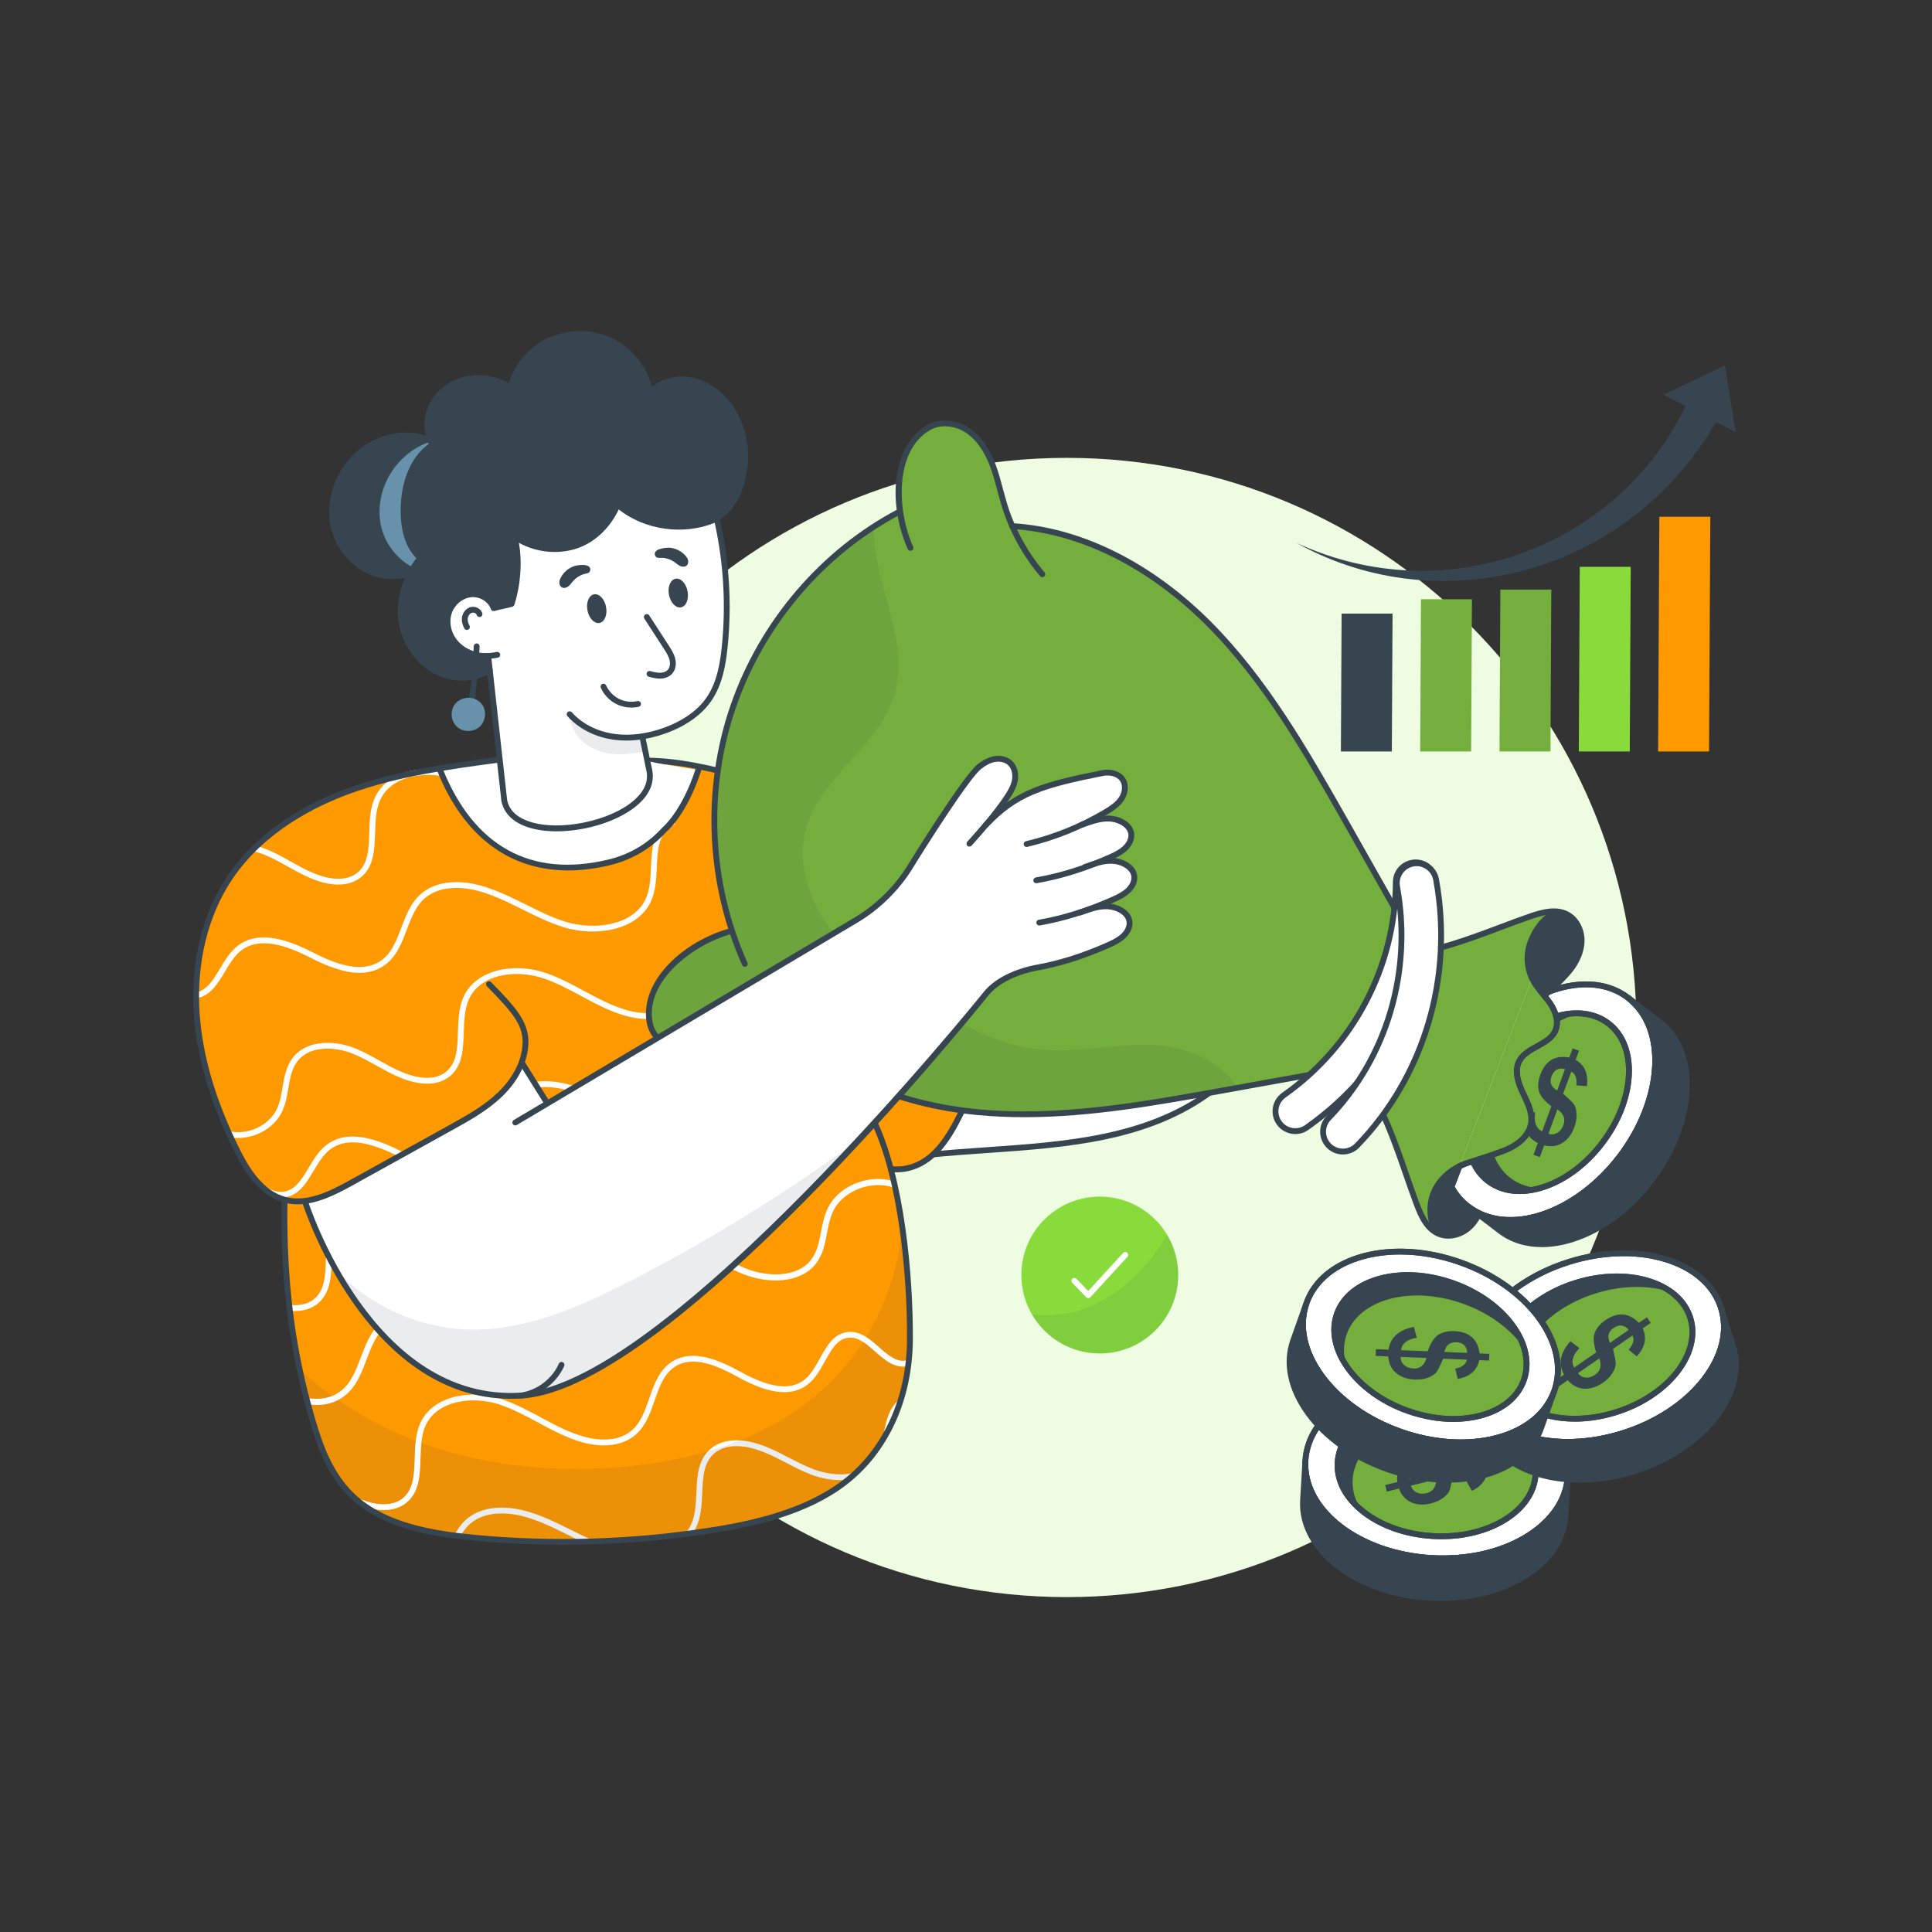 <svg id="SvgjsSvg1127" width="360" height="360" xmlns="http://www.w3.org/2000/svg" version="1.1" xmlns:xlink="http://www.w3.org/1999/xlink" xmlns:svgjs="http://svgjs.com/svgjs"><rect width="100%" height="100%" fill="#333333" stroke="none"/><defs id="SvgjsDefs1128"></defs><g id="SvgjsG1129"><svg xmlns="http://www.w3.org/2000/svg" enable-background="new 0 0 2500 2500" viewBox="0 0 2500 2500" width="360" height="360"><path fill="#eefce1" d="M2117.5,1329.56c0,407.07-330.02,737.09-737.09,737.09c-406.89,0-737-330.02-737-737.09
				c0-407.16,330.11-737.09,737-737.09C1787.48,592.47,2117.5,922.4,2117.5,1329.56z" class="colorfce2e1 svgShape"></path><path fill="#ffffff" d="M1596.53,1226.97l-361.42-36.07l-54.85,303.62c149.04-13.34,322.5-16.15,395.81-89.43l48.54-177.33
							C1615.26,1228.1,1605.89,1227.88,1596.53,1226.97z" class="colorfff svgShape"></path><path fill="#36454f" d="M1606.08 1231.35c-.27 0-.55-.03-.83-.09-64.69-14.47-131.3-17.79-195.73-21.01-50.09-2.51-101.88-5.09-153.09-12.84-2.06-.31-3.48-2.23-3.17-4.3.31-2.06 2.23-3.47 4.29-3.16 50.83 7.69 102.43 10.27 152.34 12.76 64.75 3.24 131.69 6.57 197 21.18 2.03.46 3.32 2.48 2.86 4.51C1609.37 1230.16 1607.81 1231.35 1606.08 1231.35zM1200.23 1498.29c-1.91 0-3.54-1.44-3.75-3.38-.22-2.07 1.28-3.93 3.35-4.15 25.18-2.68 51.54-4.5 77.03-6.27 102.02-7.08 207.52-14.4 289.75-76.29 1.68-1.24 4.04-.92 5.28.74 1.25 1.67.92 4.03-.74 5.28-84.02 63.23-190.65 70.63-293.76 77.78-25.42 1.77-51.71 3.59-76.76 6.25C1200.49 1498.28 1200.36 1498.29 1200.23 1498.29z" class="color212e60 svgShape"></path><path fill="#ff9900" d="M1175.89,1456.1c-0.68,2.49-1.51,4.91-2.34,7.32c-4.6,13.06-11.09,25.44-19.78,36.76
					c-3.47,4.53-7.17,8.76-11.25,12.76c-8.08,8.3-17.21,15.62-26.87,22.27c-2.87,2.04-5.74,3.92-8.68,5.81
					c-11.62,7.47-23.85,14.19-35.93,20.76c-9.81,5.36-19.7,10.64-29.59,15.85c-3.17,1.74-6.34,3.4-9.51,4.98
					c-36.53,19.25-73.67,37.51-111.71,53.21c-3.09,1.28-6.19,2.57-9.36,3.77c-35.47,14.19-71.7,26.04-108.99,34.42
					c-2.72,0.6-5.36,1.21-8.08,1.66c-2.57,0.6-5.13,1.13-7.7,1.59c-90.87,17.44-188.09,11.62-269.23-32.08
					c-29.51-15.93-56.38-37.44-78.57-62.8c-1.74-1.96-3.47-4-5.13-6.04c-7.09-8.53-13.66-17.44-19.55-26.72
					c-1.74-2.57-3.32-5.13-4.91-7.77c-3.25-5.43-6.34-11.02-9.13-16.68c-1.36-2.64-2.64-5.28-3.85-8
					c-15.77-34.27-23.7-71.55-20.98-109.44c0.38-5.66,1.06-11.25,1.89-16.76c1.28-8.76,3.09-17.36,5.36-25.89
					c10.19-39.47,29.66-76.53,51.25-112.16c1.36-2.19,2.72-4.38,4-6.57c6.94-11.17,14.04-22.27,21.13-33.29
					c34.79-54.12,70.57-109.14,120.84-149.29c16.83-13.43,35.17-24.91,54.57-34.34c2.79-1.43,5.66-2.72,8.53-4
					c0.3-0.15,0.6-0.3,0.91-0.38c40.61-18.11,85.29-27.25,129.82-25.89c2.87,0.08,5.66,0.23,8.45,0.38c2.57,0.15,5.13,0.38,7.7,0.68
					c43.02,3.85,82.5,18.11,121.67,37.13c32.08,15.55,62.65,34.8,90.87,56.99c4.3,3.47,8.6,6.87,12.76,10.49
					c37.44,31.4,70.65,68.23,97.97,108.99c1.59,2.26,3.09,4.6,4.6,6.94c19.55,30.19,35.93,62.34,48.53,95.93
					c3.85,10.27,7.17,20.98,9.81,31.85c0.68,2.49,1.21,4.98,1.74,7.55C1184.42,1389.61,1185.25,1424.63,1175.89,1456.1z" class="colorf05f5d svgShape"></path><path fill="#ff9900" d="M1177.48,1733.63c-0.08,8.6-0.53,17.21-1.36,25.81c-0.3,2.64-0.6,5.36-0.91,8.08
					c-1.74,13.59-4.53,26.95-8.45,40.15v0.08c-1.89,6.49-4.08,12.91-6.64,19.25c-0.08,0.08-0.08,0.15-0.08,0.23
					c-1.59,4.15-3.25,8.3-5.13,12.3c0,0-0.08,0.08-0.08,0.15c-3.85,8.38-8.15,16.6-13.06,24.45c0,0.08,0,0.08,0,0.08
					c-9.21,14.72-20.15,28.38-33.13,40.68h-0.08c-3.62,3.47-7.32,6.72-11.25,9.89c-1.51,1.28-3.02,2.42-4.53,3.62
					c-47.85,36.76-112.16,52.53-175.03,62.27c-7.09,1.13-14.11,2.11-21.21,3.09c-3.47,0.53-7.02,0.98-10.49,1.36
					c-38.34,5.06-77.06,8.15-115.86,9.36c0,0,0,0-0.08,0c-5.74,0.3-11.4,0.45-17.13,0.53c-46.42,0.83-92.91-0.83-139.1-5.21
					c-6.04-0.6-12.08-1.21-18.19-1.96c-2.64-0.3-5.28-0.6-7.92-0.98c-40.68-5.28-81.29-15.02-112.99-36.15
					c-5.36-3.55-10.49-7.47-15.32-11.77c-1.43-1.28-2.87-2.64-4.3-4c-26.87-26.12-40.15-61.06-50.19-95.1
					c-2.26-7.55-4.38-15.1-6.34-22.64c-0.68-2.57-1.36-5.06-2.04-7.55c-0.08-0.23-0.15-0.53-0.15-0.75
					c-0.68-2.42-1.28-4.83-1.81-7.25c-2.49-9.89-4.76-19.7-6.79-29.59c-5.43-25.06-9.59-50.27-12.76-75.93
					c-0.3-2.57-0.6-5.13-0.91-7.7c-4.83-43.1-6.72-87.78-5.96-136.09c0-0.98,0-1.96,0.08-2.94c0-1.96,0-3.92,0.08-5.96l15.93-0.6
					l24.45-0.98l26.19-1.06l299.27-11.77h0.08l8.6-0.3l98.27-3.85h0.08l15.32-0.6c0.08,0,0.08,0,0.08,0l75.85-3.02l9.81-0.38
					l200.24-7.93l8.45-0.3c1.66,5.13,3.17,10.34,4.6,15.7c0.91,3.02,1.66,6.04,2.42,9.13c3.77,15.1,6.94,30.95,9.43,47.17
					C1175.37,1634.76,1177.71,1688.27,1177.48,1733.63z" class="colorf05f5d svgShape"></path><path fill="#ffffff" d="M770.13 1994.48c-5.74.3-11.4.45-17.13.53-6.04-2.79-11.85-5.74-17.66-8.68-18.94-9.43-38.49-19.17-59.25-24.45-12.83-3.25-45.06-8.91-66.8 9.13-5.66 4.68-9.96 10.42-13.59 16.83-2.64-.3-5.28-.6-7.92-.98 4.23-8.08 9.43-15.62 16.68-21.66 24.45-20.3 59.48-14.19 73.44-10.64 21.59 5.51 41.51 15.47 60.76 25.06C748.92 1984.74 759.41 1989.95 770.13 1994.48zM1108.57 1904.89c-3.62 3.47-7.32 6.72-11.25 9.89-16.08 1.74-33.36-1.13-47.78-6.72-11.02-4.23-21.66-9.66-31.85-15.02-16.23-8.38-31.47-16.3-48.76-20-9.89-2.11-28.46-4.15-42.34 5.81-16.08 11.62-16.91 31.55-17.89 52.61-.68 15.32-1.36 31.17-7.92 45.06-1.21 2.57-2.57 4.98-4.23 7.25-3.47.53-7.02.98-10.49 1.36 3.17-3.47 5.81-7.47 7.93-11.85 5.89-12.45 6.57-27.55 7.17-42.12.98-21.96 1.96-44.68 21.06-58.42 16.23-11.7 37.21-9.43 48.31-7.09 18.27 3.92 34.72 12.45 50.65 20.76 10.04 5.13 20.45 10.57 31.1 14.64C1069.47 1907.68 1091.06 1910.25 1108.57 1904.89z" class="colorfff svgShape"></path><path fill="#36454f" d="M1177.48,1733.63c-0.08,8.6-0.53,17.21-1.36,25.81c-0.3,2.64-0.6,5.36-0.91,8.08
							c-1.74,13.59-4.53,26.95-8.45,40.15v0.08c-1.89,6.49-4.08,12.91-6.64,19.25c-0.08,0.08-0.08,0.15-0.08,0.23
							c-1.59,4.15-3.25,8.3-5.13,12.3c0,0-0.08,0.08-0.08,0.15c-3.85,8.38-8.15,16.6-13.06,24.45c0,0.08,0,0.08,0,0.08
							c-9.21,14.72-20.15,28.38-33.13,40.68h-0.08c-3.62,3.47-7.32,6.72-11.25,9.89c-1.51,1.28-3.02,2.42-4.53,3.62
							c-47.85,36.76-112.16,52.53-175.03,62.27c-7.09,1.13-14.11,2.11-21.21,3.09c-3.47,0.53-7.02,0.98-10.49,1.36
							c-38.34,5.06-77.06,8.15-115.86,9.36c0,0,0,0-0.08,0c-5.74,0.3-11.4,0.45-17.13,0.53c-46.42,0.83-92.91-0.83-139.1-5.21
							c-6.04-0.6-12.08-1.21-18.19-1.96c-2.64-0.3-5.28-0.6-7.92-0.98c-40.68-5.28-81.29-15.02-112.99-36.15
							c-5.36-3.55-10.49-7.47-15.32-11.77c-1.43-1.28-2.87-2.64-4.3-4c-26.87-26.12-40.15-61.06-50.19-95.1
							c-2.26-7.55-4.38-15.1-6.34-22.64c-0.68-2.57-1.36-5.06-2.04-7.55c-0.08-0.23-0.15-0.53-0.15-0.75
							c-0.68-2.42-1.28-4.83-1.81-7.25c-2.49-9.89-4.76-19.7-6.79-29.59c37.81,34.95,81.97,63.25,129.22,83.78
							c89.06,38.72,188.47,50.72,285.23,42.72c95.03-7.93,191.56-36.46,262.28-100.38c60.16-54.27,97.37-132.76,102.88-213.53
							C1175.37,1634.76,1177.71,1688.27,1177.48,1733.63z" opacity=".1" class="color34393f svgShape"></path><path fill="#ffffff" d="M1166.76 1807.75c-1.89 6.49-4.08 12.91-6.64 19.25-.08.08-.08.15-.08.23-.68 1.06-1.28 2.19-1.81 3.32-1.36 2.87-2.42 5.89-3.32 8.98 0 0-.08.08-.08.15-3.85 8.38-8.15 16.6-13.06 24.45.6-2.72 1.13-5.59 1.66-8.45 1.81-9.43 3.7-19.25 7.93-28.3C1154.84 1819.98 1160.12 1813.26 1166.76 1807.75zM1176.12 1759.44c-.3 2.64-.6 5.36-.91 8.08-.45.15-.91.3-1.43.38-16.3 3.02-28.98-8.15-41.21-18.87-11.02-9.74-21.36-18.94-33.89-18.04-14.87 1.06-22.42 14.64-31.17 30.34-6.04 10.94-12.3 22.19-21.81 29.74-20.23 16.38-49.81 13.43-90.27-8.91-27.78-15.32-59.25-28.91-82.5-13.36-13.96 9.28-19.7 25.74-25.74 43.17-5.59 16.23-11.4 32.91-24.38 44.31-22.95 20.15-56.16 13.74-69.36 10.04-20.38-5.74-39.25-15.93-57.44-25.74-15.55-8.38-31.7-16.98-48.46-22.72-36.38-12.38-82.65-5.51-97.06 27.32-5.43 12.38-5.89 27.47-6.34 42.04-.68 21.89-1.43 44.53-19.25 58.12-15.25 11.55-35.17 9.06-45.66 6.57-1.51-.38-3.02-.76-4.45-1.21-5.36-3.55-10.49-7.47-15.32-11.77-1.43-1.28-2.87-2.64-4.3-4 8.38 4.08 16.83 7.55 25.81 9.66 9.21 2.19 26.57 4.45 39.4-5.28 14.94-11.32 15.55-31.25 16.23-52.31.45-15.25.98-31.1 6.94-44.83 16.15-36.83 66.8-44.91 106.42-31.47 17.36 5.96 33.74 14.72 49.59 23.25 17.89 9.66 36.3 19.55 55.93 25.06 12 3.4 42.19 9.36 62.34-8.38 11.47-10.04 16.68-25.13 22.27-41.13 6.19-17.81 12.6-36.23 28.61-46.95 26.64-17.74 60.61-3.4 90.35 12.98 37.51 20.68 64.31 23.85 81.97 9.74 8.3-6.72 14.19-17.28 19.93-27.55 8.98-16.15 18.27-32.83 37.21-34.19 15.55-1.13 27.7 9.51 39.4 19.78 11.4 10.04 22.11 19.55 34.87 17.21C1173.71 1760.27 1174.99 1759.9 1176.12 1759.44zM1158.01 1537.47c-4.08-1.66-8.53-2.79-13.13-3.4-10.26-1.36-21.36-.15-32 3.62-16 5.74-28.76 16.68-34.95 29.96-.76 1.59-1.43 3.25-2.04 4.98-2.79 7.25-4.23 15.25-5.74 23.02-2.57 13.81-5.36 28.15-14.64 39.93-20.61 25.81-62.12 25.29-92.08 13.74-8.6-3.25-16.91-7.32-25.06-11.47-2.87-1.43-5.74-2.94-8.53-4.38-16.98-8.83-33.13-17.13-51.32-21.06-10.34-2.19-29.96-4.38-44.53 6.11-16.91 12.15-17.89 33.21-18.79 55.4 0 .68-.08 1.28-.08 1.96-.76 15.55-1.74 31.47-8.3 45.44-18.49 38.95-75.02 48.08-119.1 34.34-19.4-6.04-37.59-15.1-55.25-23.93-19.85-9.96-40.46-20.15-62.42-25.81-13.51-3.4-47.32-9.36-70.27 9.66-12.98 10.87-19.02 26.79-25.51 43.78-7.09 18.79-14.49 38.34-32.46 49.81-13.21 8.38-27.93 10.19-43.17 8-.68 0-1.28-.15-1.96-.23-.68-2.79-1.43-5.66-2.04-8.38.6.15 1.21.23 1.81.3 14.64 2.57 28.83 1.36 41.06-6.49 15.77-9.96 22.42-27.4 29.36-45.89 6.49-17.13 13.21-34.87 27.85-47.02 25.66-21.36 62.65-14.94 77.36-11.17 22.72 5.74 43.7 16.23 64 26.34 17.28 8.68 35.25 17.59 54.04 23.47 40.76 12.68 92.84 4.83 109.44-30.12 5.66-12.08 6.79-26.42 7.4-40.46.08-1.36.15-2.64.23-4 1.06-23.1 2.11-47.02 22.19-61.51 17.06-12.23 39.1-9.89 50.8-7.4 19.25 4.15 36.61 13.13 53.36 21.81 4.83 2.42 9.66 4.98 14.72 7.47 5.89 2.87 11.93 5.59 18.04 8 27.32 10.49 64.91 11.47 82.87-11.32 8.15-10.19 10.57-23.02 13.21-36.46 1.06-5.43 2.11-10.87 3.55-16.3 1.21-4.6 2.72-9.13 4.83-13.51 7.09-15.25 21.44-27.7 39.4-34.12 14.64-5.28 30.19-6.04 43.93-2.26.53.15.98.23 1.51.38C1156.5 1531.35 1157.25 1534.37 1158.01 1537.47zM1175.89 1456.1c-.68 2.49-1.51 4.91-2.34 7.32-3.02-.38-5.96-.98-8.83-1.89-6.26-1.96-12.08-5.28-17.74-8.38-9.66-5.36-18.79-10.42-28.3-8.68-13.36 2.49-20.08 16.23-27.17 30.87-7.62 15.62-15.55 31.78-32.61 34.95-16.23 3.02-28.91-8.15-41.21-18.94-11.02-9.66-21.36-18.94-33.81-17.96-14.94 1.06-22.49 14.64-31.17 30.34-3.25 5.81-6.57 11.77-10.42 17.13-3.32 4.75-7.02 9.06-11.4 12.6-20.15 16.23-49.59 13.36-89.67-8.6h-.08c-.23-.15-.38-.23-.6-.38-27.7-15.25-59.17-28.83-82.5-13.28-6.64 4.45-11.4 10.49-15.17 17.51-4.23 7.62-7.32 16.53-10.49 25.66-5.66 16.15-11.47 32.91-24.45 44.31-22.87 20.15-56.08 13.66-69.29 9.96-20.45-5.74-39.25-15.85-57.51-25.66-15.55-8.38-31.62-17.06-48.46-22.79-34.34-11.7-77.59-6.19-94.35 22.19-1.06 1.66-1.89 3.4-2.72 5.21-5.43 12.38-5.89 27.47-6.34 42.04-.68 21.89-1.36 44.53-19.25 58.12-10.94 8.3-24.38 9.36-34.95 8.38-.3-2.57-.6-5.13-.91-7.7 9.36 1.13 21.66.6 31.32-6.72 14.94-11.4 15.62-31.25 16.23-52.31.53-15.32.98-31.1 7.02-44.83 1.28-2.94 2.79-5.66 4.45-8.23 19.7-29.74 65.51-35.7 101.89-23.25 17.44 5.89 33.81 14.72 49.59 23.25 17.89 9.59 36.38 19.55 56 25.06 12 3.4 42.19 9.28 62.27-8.38 11.47-10.11 16.76-25.13 22.27-41.14 2.72-7.7 5.43-15.55 8.98-22.87h.08c4.53-9.51 10.49-18.11 19.62-24.15 26.64-17.74 60.61-3.4 90.27 13.06 4.23 2.34 8.38 4.45 12.38 6.34.08 0 .08 0 .08 0 31.1 14.87 53.89 15.85 69.51 3.32 2.26-1.81 4.38-4 6.34-6.34 5.21-6.11 9.51-13.81 13.59-21.21 8.98-16.15 18.27-32.83 37.29-34.19 15.55-1.06 27.62 9.59 39.4 19.85 11.32 10.04 22.19 19.47 34.79 17.13 13.36-2.42 20.08-16.23 27.17-30.79 7.62-15.62 15.55-31.78 32.53-34.95 12.3-2.26 23.02 3.7 33.36 9.43 5.36 3.02 10.87 6.11 16.45 7.85C1170.01 1455.27 1172.95 1455.87 1175.89 1456.1zM1177.18 1356.09c-20.83 10.94-49.59 8.68-71.63.23-11.02-4.23-21.59-9.74-31.78-15.02-16.23-8.38-31.55-16.3-48.83-20-9.81-2.11-28.38-4.15-42.27 5.81-16.08 11.55-16.98 31.47-17.89 52.61-.68 15.32-1.36 31.17-7.93 45.06-17.51 36.91-71.25 45.59-113.06 32.61-18.34-5.74-35.7-14.42-52.38-22.79-18.94-9.43-38.49-19.17-59.32-24.45-12.83-3.25-44.98-8.91-66.72 9.13-12.38 10.26-18.11 25.44-24.15 41.51-6.79 17.89-13.81 36.46-30.95 47.32-28 17.74-63.33 4.3-94.42-11.55-.38-.15-.68-.38-1.06-.53-39.78-20.38-68.38-23.25-87.48-8.76-8.98 6.87-15.32 17.51-21.59 27.93-1.96 3.32-4 6.72-6.11 9.96-4.45 6.87-9.28 13.13-15.32 17.66-4.53 3.4-9.74 5.81-16 6.57-.68.15-1.43.23-2.19.3-1.89.15-3.77.15-5.51-.08-.08 0-.15 0-.15 0-13.06-5.43-23.7-15.02-32.76-26.57.6.45 1.13.98 1.74 1.43 11.7 9.66 22.72 18.64 36.08 17.74 13.96-1.13 22.34-12.15 30.27-25.06 1.21-1.96 2.34-3.92 3.55-5.89 6.57-10.94 13.28-22.27 23.4-29.96 21.66-16.45 52.91-13.81 95.55 8 1.89.98 3.7 1.89 5.59 2.79 28 13.89 58.87 24.61 82.35 9.66 15.02-9.59 21.28-26.12 27.93-43.7 6.19-16.23 12.53-33.06 26.42-44.61 24.45-20.3 59.48-14.19 73.44-10.64 21.59 5.51 41.51 15.4 60.76 25.06 16.45 8.23 33.51 16.76 51.32 22.27 38.72 12.08 88.23 4.6 103.93-28.61 5.96-12.45 6.57-27.55 7.25-42.19.98-21.96 1.96-44.61 21.06-58.34 16.15-11.7 37.21-9.43 48.23-7.09 18.27 3.93 34.79 12.45 50.72 20.68 10.04 5.21 20.38 10.64 31.02 14.72 21.06 8.08 48.46 10.19 67.17-.75C1176.12 1351.04 1176.65 1353.53 1177.18 1356.09zM1117.1 1220.76c-4.3 7.02-9.13 13.59-15.32 18.57-20.3 16.3-49.81 13.44-90.35-8.91-27.7-15.32-59.17-28.91-82.42-13.36-13.96 9.28-19.7 25.74-25.74 43.17-5.66 16.15-11.47 32.91-24.45 44.31-22.87 20.15-56.08 13.66-69.29 9.96-20.38-5.66-39.25-15.85-57.44-25.66-15.62-8.38-31.7-17.06-48.53-22.72-23.17-7.85-50.27-8-70.57 1.43-11.7 5.36-21.13 13.89-26.42 25.89-5.43 12.38-5.96 27.47-6.42 42.04-.68 21.89-1.36 44.53-19.17 58.12-15.25 11.55-35.17 9.06-45.66 6.57-17.28-4.08-32.91-12.76-47.93-21.21-9.51-5.28-19.32-10.72-29.44-14.94-24.3-10.19-57.74-11.47-73.44 9.81-3.85 5.13-6.19 10.87-7.85 17.13-1.51 5.51-2.49 11.32-3.55 17.28-1.59 9.43-3.25 19.17-7.17 28.15-6.26 14.64-19.32 26.42-35.78 32.3-7.25 2.57-14.79 3.92-22.11 3.92-3.17 0-6.26-.23-9.36-.68-1.28-2.87-2.57-5.74-3.85-8.6 10.26 2.72 21.81 2.19 32.83-1.74 14.42-5.21 25.89-15.47 31.4-28.23 3.47-8.08 5.06-17.44 6.57-26.42 2.26-13.06 4.53-26.57 12.76-37.66 1.13-1.51 2.34-2.94 3.62-4.23 19.17-20.08 53.59-18.57 78.87-8 10.42 4.38 20.45 9.96 30.12 15.32 15.32 8.53 29.81 16.6 46.04 20.45 9.21 2.19 26.57 4.45 39.32-5.28 15.02-11.32 15.62-31.25 16.23-52.31.53-15.25.98-31.1 7.02-44.83 6.57-15.02 18.79-25.21 33.74-31.17 21.81-8.68 49.21-8.3 72.68-.3 17.36 5.89 33.74 14.72 49.59 23.25 17.89 9.66 36.3 19.55 55.93 25.06 12 3.4 42.19 9.36 62.27-8.38 11.55-10.11 16.76-25.13 22.27-41.14 6.26-17.81 12.68-36.23 28.68-46.95 26.64-17.74 60.61-3.4 90.35 12.98 37.51 20.68 64.31 23.85 81.89 9.66 6.19-4.91 11.02-12.08 15.47-19.62C1114.08 1216.08 1115.59 1218.42 1117.1 1220.76zM1014.52 1104.83c-8.3-1.13-16.45-3.25-23.78-6.11-11.02-4.23-21.59-9.74-31.85-15.02-16.23-8.38-31.47-16.3-48.76-20-9.89-2.11-28.45-4.15-42.27 5.81-16.15 11.55-16.98 31.47-17.96 52.53-.68 15.4-1.36 31.25-7.92 45.06-17.51 36.98-71.25 45.59-112.99 32.61-18.42-5.74-35.7-14.34-52.46-22.72-12.68-6.26-25.51-12.76-38.95-17.89-6.64-2.57-13.36-4.83-20.3-6.64-12.83-3.25-44.98-8.91-66.8 9.21-12.3 10.26-18.11 25.44-24.15 41.44-6.79 17.96-13.81 36.53-30.95 47.4-18.57 11.77-40.46 9.81-62.12 2.42-11.32-3.77-22.57-9.06-33.29-14.49-39.85-20.45-68.46-23.25-87.55-8.76-8.91 6.79-15.32 17.51-21.51 27.85-9.28 15.47-18.79 31.47-37.13 34.27-.08-2.57 0-5.13.08-7.7 14.04-2.79 22.04-16.23 30.57-30.42 6.57-10.94 13.36-22.34 23.47-30.04 21.59-16.45 52.83-13.81 95.48 8.08 10.94 5.66 22.49 11.02 33.89 14.64 19.32 6.26 38.34 7.7 54.12-2.26 14.94-9.51 21.21-26.11 27.85-43.63 6.19-16.23 12.53-33.06 26.49-44.61 24.38-20.3 59.48-14.26 73.44-10.72 6.42 1.66 12.6 3.62 18.72 5.96 14.57 5.43 28.45 12.38 42.04 19.1 16.45 8.23 33.44 16.76 51.25 22.34 38.72 12 88.23 4.6 104.01-28.68 5.89-12.45 6.57-27.55 7.17-42.12.98-21.96 2.04-44.68 21.06-58.42 16.23-11.62 37.21-9.36 48.31-7.02 18.27 3.92 34.72 12.45 50.65 20.68 10.04 5.21 20.45 10.57 31.1 14.64 2.64 1.06 5.43 1.96 8.3 2.72C1006.07 1097.81 1010.37 1101.21 1014.52 1104.83zM789.22 1000.22c-.23.76-.53 1.59-.83 2.42-5.59 16.15-11.4 32.91-24.38 44.31-22.94 20.15-56.16 13.66-69.36 9.96-18.34-5.13-35.4-13.81-51.85-22.64-1.89-1.06-3.77-2.04-5.59-3.02-1.13-.6-2.26-1.21-3.4-1.81-14.49-7.77-29.51-15.62-45.06-20.98-36.38-12.38-82.65-5.51-97.06 27.4-5.43 12.38-5.89 27.47-6.34 42.04-.68 21.89-1.43 44.53-19.25 58.04-15.25 11.55-35.1 9.13-45.66 6.64-17.28-4.08-32.83-12.83-47.93-21.21-9.51-5.28-19.32-10.79-29.36-14.94-5.43-2.26-11.32-4.08-17.36-5.36 2.04-2.19 4.23-4.3 6.42-6.26 4.83 1.21 9.43 2.79 13.81 4.6 10.49 4.38 20.45 9.96 30.19 15.4 15.32 8.53 29.74 16.61 45.97 20.45 9.21 2.19 26.64 4.38 39.4-5.28 14.94-11.4 15.55-31.25 16.23-52.31.45-15.32.98-31.1 6.94-44.83 5.13-11.7 13.74-20.45 24.3-26.57 14.87-8.68 33.74-12.08 52.53-10.79.08 0 .08 0 .15 0 10.04.68 20.08 2.72 29.44 5.89 17.36 5.89 33.74 14.72 49.59 23.25.53.3 1.06.53 1.59.83.3.15.53.3.83.45 17.13 9.21 34.87 18.49 53.51 23.78 12.08 3.32 42.19 9.28 62.34-8.38 11.47-10.11 16.68-25.21 22.27-41.14.08-.23.15-.38.23-.6C784.09 999.69 786.66 999.92 789.22 1000.22z" class="colorfff svgShape"></path><path fill="#ff9900" d="M834.93,985.74c151.07,0,448.29,153.77,466.55,194.4c13.15,29.25,7.68,63.24,0.11,94.4
					c-14.34,59.04-35.36,116.45-62.54,170.78c-13.74,27.48-31.59,56.34-60.77,65.97c-39.59,13.06-80.01-14.53-112.6-40.53" class="colorf05f5d svgShape"></path><path fill="#36454f" d="M1161.22,1516.94c-2.87,0-5.83-0.18-8.93-0.55c-2.07-0.24-3.55-2.12-3.31-4.19
					c0.24-2.06,2.16-3.52,4.19-3.31c9.63,1.15,17.57,0.34,26.58-2.62c27.99-9.24,45.32-37.58,58.58-64.08
					c27.04-54.06,47.98-111.25,62.25-169.99c7.56-31.1,12.8-63.76,0.11-91.97c-17.18-38.22-311.78-192.17-463.11-192.17
					c-2.09,0-3.77-1.69-3.77-3.77s1.69-3.77,3.77-3.77c149.77,0,449.38,150.76,470,196.62c13.61,30.28,8.21,64.44,0.34,96.85
					c-14.4,59.28-35.54,117.01-62.83,171.58c-13.95,27.89-32.34,57.77-62.96,67.87C1174.9,1515.8,1168.31,1516.94,1161.22,1516.94z" class="color212e60 svgShape"></path><path fill="#74af3d" d="M2046.6,1216.99c-0.08,13.28-5.81,26.04-13.81,36.68c-7.7,10.34-23.32,25.28-33.51,34.12
					c-0.38,0.3-0.68,0.53-0.98,0.83c-4.98-6.11-10.11-12.08-13.96-18.87c-0.68-1.21-1.28-2.42-1.89-3.62l-93.97,243.04
					c3.62-1.89,7.32-3.4,11.02-4.6c7.55-2.49,15.1-4.83,22.64-7.32c0.23,1.28,0.45,2.64,0.6,4.08c1.89,17.59-0.76,42.19-3.62,54.12
					c-3.09,12.98-9.21,25.59-19.47,34.04c-5.81,4.91-13.13,8.23-20.61,9.21c-5.66,0.83-11.4,0.3-16.68-1.81
					c-15.47-6.11-23.32-23.1-29.21-38.72c-20.53-54.72-35.55-112.54-68.38-160.92l47.7-161.22c58.19-5.66,112.23-31.02,167.48-50.19
					c11.47-3.92,24.15-7.62,35.93-6.19h0.23c4.3,0.6,8.38,1.81,12.3,3.92C2040.11,1189.97,2046.6,1203.63,2046.6,1216.99z" class="colorffc937 svgShape"></path><path fill="#36454f" d="M1919.12,1555.43c-3.09,12.98-9.21,25.59-19.47,34.04c-5.81,4.91-13.13,8.23-20.61,9.21
					c-7.55-1.43-15.1-3.55-22.72-6.49c-15.85-40,5.06-69.59,32.15-83.02c12.45-3.4,23.85-5.96,34.27-7.85
					C1924.63,1518.9,1921.99,1543.5,1919.12,1555.43z" class="color212e60 svgShape"></path><path fill="#36454f" d="M1874.13,1602.81c-4.54,0-9-0.79-13.13-2.43c-16.53-6.52-24.85-23.53-31.37-40.93
					c-4.88-13-9.51-26.38-14-39.32c-14.37-41.43-29.23-84.29-53.98-120.79c-1.17-1.72-0.72-4.07,1-5.24
					c1.72-1.16,4.06-0.71,5.24,1.01c25.32,37.33,40.34,80.65,54.87,122.55c4.47,12.89,9.1,26.23,13.94,39.14
					c5.92,15.77,13.29,31.13,27.08,36.57c10.44,4.1,23.59,1.47,33.49-6.78c10.89-9.07,15.92-22.41,18.21-32.01
					c3.06-12.8,5.77-39.65,2.91-56.74c-0.34-2.06,1.04-4,3.1-4.35c2.03-0.39,4,1.04,4.35,3.1c3.03,18.09,0.2,46.32-3.01,59.75
					c-2.56,10.71-8.23,25.66-20.72,36.06C1893.93,1599.19,1883.84,1602.81,1874.13,1602.81z" class="color212e60 svgShape"></path><path fill="#ffffff" d="M2095.66,1496.86c-57.06,74.57-144.61,103.48-195.64,64.53c-9.06-6.94-16.38-15.55-21.89-25.51
						l10.34-26.72c3.62-1.89,7.32-3.4,11.02-4.6c2.11-0.68,4.15-1.36,6.26-2.04c13.96-4.53,28-8.91,41.74-14.34
						c15.7-6.19,31.1-18.04,33.66-34.79c2.11-13.89-5.13-27.25-11.09-40c-5.96-12.76-10.87-27.93-4.3-40.38
						c9.59-18.49,38.49-20.45,46.72-39.55c2.49-5.81,2.57-12.15,1.06-18.27c-1.43-5.74-4.08-11.25-7.32-16.15
						c-2.94-4.38-6.34-8.53-9.74-12.6c40.3-17.66,81.14-17.51,110.2,4.68C2157.63,1330.13,2152.72,1422.21,2095.66,1496.86z" class="colorfff svgShape"></path><path fill="#36454f" d="M1954.16,1582.37c-20.98,0-40.44-5.78-56.43-17.98c-9.39-7.19-17.09-16.17-22.9-26.68l-0.86-1.55
						l11.49-29.69l1.26-0.66c3.63-1.89,7.53-3.52,11.6-4.84l11.69-3.8c11.92-3.84,24.24-7.82,36.09-12.51
						c17.62-6.94,29.33-18.85,31.32-31.86c1.74-11.44-3.76-23.01-9.08-34.21l-1.71-3.62c-5.5-11.78-11.93-29.12-4.22-43.75
						c5.19-10.02,15.11-15.46,24.71-20.72c9.35-5.13,18.19-9.97,21.89-18.57c2.01-4.68,2.3-10.02,0.86-15.87
						c-1.23-4.92-3.59-10.1-6.81-14.97c-2.84-4.22-6.11-8.21-9.49-12.27l-3.21-3.86l4.6-2.01c43.32-18.99,84.87-17.1,114.01,5.14
						c52.52,40.23,47.89,134.9-10.32,211.04h0C2058.14,1552.1,2002.17,1582.37,1954.16,1582.37z M1882.3,1535.58
						c5.2,8.94,11.93,16.61,20.02,22.82c49.26,37.59,134.64,8.96,190.34-63.83c55.68-72.84,60.94-162.76,11.72-200.46
						c-25.86-19.75-62.74-21.91-101.77-6.16c2.33,2.88,4.65,5.89,6.73,8.99c3.76,5.68,6.39,11.5,7.85,17.34
						c1.82,7.38,1.39,14.52-1.25,20.67c-4.73,10.98-15.13,16.68-25.19,22.2c-9,4.93-17.49,9.6-21.64,17.6
						c-6.15,11.67-0.45,26.73,4.37,37.05l1.69,3.57c5.8,12.23,11.81,24.86,9.72,38.59c-3.47,22.62-26.34,33.93-36.01,37.73
						c-12.07,4.78-24.51,8.79-36.54,12.68l-11.68,3.79c-3.2,1.04-6.28,2.29-9.19,3.72L1882.3,1535.58z" class="color212e60 svgShape"></path><path fill="#36454f" d="M2106.66,1291.12l40.86,31.24c50.97,38.97,46.05,131.06-11.03,205.72
						c-57.03,74.6-144.61,103.5-195.58,64.52l-40.86-31.24c50.97,38.97,138.55,10.08,195.58-64.52
						C2152.71,1422.18,2157.63,1330.09,2106.66,1291.12z" class="color212e60 svgShape"></path><path fill="#74af3d" d="M2072.94,1479.5c-43.02,56.31-109.06,78.04-147.48,48.68c-8.76-6.72-15.32-15.47-19.7-25.66
						c13.96-4.53,28-8.91,41.74-14.34c15.7-6.19,31.1-18.04,33.66-34.79c2.11-13.89-5.13-27.25-11.09-40
						c-5.96-12.76-10.87-27.93-4.3-40.38c9.59-18.49,38.49-20.45,46.72-39.55c2.49-5.81,2.57-12.15,1.06-18.27
						c25.21-7.25,49.59-4.76,67.78,9.13C2119.74,1353.68,2116.04,1423.19,2072.94,1479.5z" class="colorffc937 svgShape"></path><path fill="#36454f" d="M1966.37,1545.07c-16.36,0-31.14-4.67-43.2-13.89c-9.11-6.99-16.13-16.13-20.88-27.18l-1.63-3.8l9.36-3.03
						c11.92-3.84,24.24-7.82,36.09-12.51c17.62-6.94,29.33-18.85,31.32-31.86c1.74-11.44-3.76-23.01-9.08-34.21l-1.71-3.62
						c-5.5-11.78-11.93-29.12-4.22-43.75c5.19-10.02,15.11-15.46,24.71-20.72c9.35-5.13,18.19-9.97,21.89-18.57
						c2.01-4.68,2.3-10.02,0.86-15.87l-0.87-3.52l3.49-1c27.33-7.86,52.57-4.39,71.11,9.76c19.61,14.99,29.5,40.1,27.86,70.69
						c-1.62,30.07-14.24,61.97-35.53,89.78l0,0c-21.26,27.82-48.7,48.33-77.28,57.76
						C1987.47,1543.24,1976.61,1545.07,1966.37,1545.07z M1910.98,1504.8c4.13,8.16,9.76,15.01,16.78,20.4
						c17.56,13.41,41.91,15.97,68.53,7.19c27.15-8.96,53.31-28.55,73.65-55.18h0c20.38-26.63,32.45-57.03,33.99-85.6
						c1.51-28.03-7.34-50.87-24.9-64.29c-15.85-12.1-37.44-15.39-61.11-9.41c0.9,6.07,0.23,11.9-1.97,17.03
						c-4.73,10.98-15.13,16.68-25.19,22.2c-9,4.94-17.49,9.6-21.64,17.6c-6.15,11.67-0.45,26.73,4.37,37.05l1.69,3.57
						c5.8,12.23,11.81,24.86,9.72,38.59c-3.47,22.62-26.34,33.93-36.01,37.73c-12.07,4.78-24.51,8.79-36.54,12.68L1910.98,1504.8z" class="color212e60 svgShape"></path><path fill="#36454f" d="M1954.16,1582.37c-20.98,0-40.44-5.78-56.43-17.98c-9.39-7.19-17.09-16.17-22.9-26.68l-0.86-1.55
						l11.49-29.69l1.26-0.66c3.63-1.89,7.53-3.52,11.6-4.84l11.69-3.8c11.92-3.84,24.24-7.82,36.09-12.51
						c17.62-6.94,29.33-18.85,31.32-31.86c1.74-11.44-3.76-23.01-9.08-34.21l-1.71-3.62c-5.5-11.78-11.93-29.12-4.22-43.75
						c5.19-10.02,15.11-15.46,24.71-20.72c9.35-5.13,18.19-9.97,21.89-18.57c2.01-4.68,2.3-10.02,0.86-15.87
						c-1.23-4.92-3.59-10.1-6.81-14.97c-2.84-4.22-6.11-8.21-9.49-12.27l-3.21-3.86l4.6-2.01c43.32-18.99,84.87-17.1,114.01,5.14
						c52.52,40.23,47.89,134.9-10.32,211.04h0C2058.14,1552.1,2002.17,1582.37,1954.16,1582.37z M1882.3,1535.58
						c5.2,8.94,11.93,16.61,20.02,22.82c49.26,37.59,134.64,8.96,190.34-63.83c55.68-72.84,60.94-162.76,11.72-200.46
						c-25.86-19.75-62.74-21.91-101.77-6.16c2.33,2.88,4.65,5.89,6.73,8.99c3.76,5.68,6.39,11.5,7.85,17.34
						c1.82,7.38,1.39,14.52-1.25,20.67c-4.73,10.98-15.13,16.68-25.19,22.2c-9,4.93-17.49,9.6-21.64,17.6
						c-6.15,11.67-0.45,26.73,4.37,37.05l1.69,3.57c5.8,12.23,11.81,24.86,9.72,38.59c-3.47,22.62-26.34,33.93-36.01,37.73
						c-12.07,4.78-24.51,8.79-36.54,12.68l-11.68,3.79c-3.2,1.04-6.28,2.29-9.19,3.72L1882.3,1535.58z" class="color212e60 svgShape"></path><path fill="#36454f" d="M1995.18,1613.78c-21.43,0-40.79-6.12-56.56-18.18l-40.86-31.24l0,0l4.58-6
						c49.24,37.64,134.61,9.01,190.29-63.82c27.15-35.51,43.22-76.05,45.26-114.16c2.01-37.56-9.89-68.2-33.53-86.27l4.58-6
						l40.86,31.24c25.68,19.63,38.63,52.54,36.49,92.67c-2.12,39.6-18.74,81.63-46.8,118.34c-28.05,36.68-64.23,63.72-101.88,76.15
						C2022.9,1611.37,2008.63,1613.78,1995.18,1613.78z M1930.15,1579.63l13.05,9.97c23.63,18.07,56.32,21.53,92.04,9.74
						c36.23-11.96,71.12-38.08,98.25-73.56c27.15-35.51,43.22-76.05,45.26-114.16c2.01-37.56-9.89-68.2-33.53-86.27l-12.85-9.83
						c9.86,17.96,14.41,40.21,13.07,65.27c-2.12,39.6-18.74,81.63-46.81,118.34C2051.14,1561.26,1982.39,1592.21,1930.15,1579.63z" class="color212e60 svgShape"></path><path fill="#36454f" d="M1966.37,1545.07c-16.36,0-31.14-4.67-43.2-13.89c-9.11-6.99-16.13-16.13-20.88-27.18l-1.63-3.8l9.36-3.03
						c11.92-3.84,24.24-7.82,36.09-12.51c17.62-6.94,29.33-18.85,31.32-31.86c1.74-11.44-3.76-23.01-9.08-34.21l-1.71-3.62
						c-5.5-11.78-11.93-29.12-4.22-43.75c5.19-10.02,15.11-15.46,24.71-20.72c9.35-5.13,18.19-9.97,21.89-18.57
						c2.01-4.68,2.3-10.02,0.86-15.87l-0.87-3.52l3.49-1c27.33-7.86,52.57-4.39,71.11,9.76c19.61,14.99,29.5,40.1,27.86,70.69
						c-1.62,30.07-14.24,61.97-35.53,89.78l0,0c-21.26,27.82-48.7,48.33-77.28,57.76
						C1987.47,1543.24,1976.61,1545.07,1966.37,1545.07z M1910.98,1504.8c4.13,8.16,9.76,15.01,16.78,20.4
						c17.56,13.41,41.91,15.97,68.53,7.19c27.15-8.96,53.31-28.55,73.65-55.18h0c20.38-26.63,32.45-57.03,33.99-85.6
						c1.51-28.03-7.34-50.87-24.9-64.29c-15.85-12.1-37.44-15.39-61.11-9.41c0.9,6.07,0.23,11.9-1.97,17.03
						c-4.73,10.98-15.13,16.68-25.19,22.2c-9,4.94-17.49,9.6-21.64,17.6c-6.15,11.67-0.45,26.73,4.37,37.05l1.69,3.57
						c5.8,12.23,11.81,24.86,9.72,38.59c-3.47,22.62-26.34,33.93-36.01,37.73c-12.07,4.78-24.51,8.79-36.54,12.68L1910.98,1504.8z" class="color212e60 svgShape"></path><path fill="#36454f" d="M1954.44 1524.26c10.94 8.45 24.23 12.6 38.57 13.06-25.21 7.09-49.44 4.76-67.55-9.13-8.76-6.72-15.32-15.47-19.62-25.66 8.98-2.94 18.04-5.81 26.95-8.91C1937.08 1505.99 1944.25 1516.48 1954.44 1524.26zM2042.45 1311.26c-9.28 2.72-18.72 6.72-27.93 11.93 0-2.64-.38-5.28-.98-7.93C2023.43 1312.39 2033.16 1311.03 2042.45 1311.26zM1992.53 1497.31l-8.19-3.02 5.6-15.21c-14.44-7.24-20.44-20.65-18-40.24l14.56.69c-1.91 12.43 1.08 20.6 8.98 24.5l11.96-32.5c-9.5-7.28-14.92-14.09-16.27-20.41-1.35-6.32-.71-13.04 1.91-20.17 6.8-18.48 19.32-25.98 37.58-22.51l4.36-11.84 8.19 3.01-4.36 11.85c11.77 6.83 16.63 18.16 14.56 34.02l-13.64-.99c1.01-9.22-1.16-15.18-6.5-17.9l-10.57 28.71c6.8 5.99 11.28 10.31 13.42 12.97 2.14 2.66 3.45 6.78 3.9 12.36.44 5.59-.5 11.58-2.87 18-3.35 9.1-8.43 15.83-15.22 20.18-6.8 4.35-14.73 5.45-23.81 3.29L1992.53 1497.31zM2003.67 1467.03c3.82 1.35 7.57 1.02 11.22-1 3.66-2.02 6.36-5.41 8.12-10.19 2.95-8 .37-14.77-7.75-20.31L2003.67 1467.03zM2025.09 1383.56c-3.55-1.24-6.93-1.14-10.15.32-3.22 1.46-5.67 4.47-7.34 9.02-2.83 7.68-.39 13.78 7.33 18.29L2025.09 1383.56z" class="color212e60 svgShape"></path><path fill="#74af3d" d="M2006.22,1299.03c6.72,10.11,11.09,23.25,6.26,34.42c-8.23,19.1-37.14,21.06-46.72,39.55
					c-6.57,12.45-1.66,27.62,4.3,40.38c5.96,12.76,13.21,26.12,11.09,40c-2.57,16.76-17.96,28.61-33.66,34.79
					c-15.77,6.26-31.93,11.09-48,16.38c-3.7,1.21-7.4,2.72-11.02,4.6l93.97-243.04c0.6,1.21,1.21,2.41,1.89,3.62
					C1990.37,1280.39,1999.43,1288.92,2006.22,1299.03z" class="colorffc937 svgShape"></path><path fill="#36454f" d="M2046.6,1216.99c-0.08,13.28-5.81,26.04-13.81,36.68c-7.7,10.34-23.32,25.28-33.51,34.12
					c-5.36-5.51-11.02-12.68-16.83-21.66c-7.02-14.79-7.7-32.46-1.74-47.7c6.49-16.53,18.27-33.44,35.17-38.8h0.23
					c4.3,0.6,8.38,1.81,12.3,3.92C2040.11,1189.97,2046.6,1203.63,2046.6,1216.99z" class="color212e60 svgShape"></path><path fill="#74af3d" d="M1820.09,1202.57l-84.91,180.92c-44.83,8.08-89.59,16.08-134.27,24.23c-7.32,1.28-14.64,2.57-21.96,3.92
					c-103.86,18.72-209.07,37.44-313.83,27.47c-95.55-9.21-192.32-45.36-257.3-114.73l72.68-9.96
					c-33.66-0.38-67.48,6.11-98.65,18.87c-16.98,6.94-33.13,15.77-50.42,21.74c-17.28,6.04-36.23,9.21-53.97,4.53
					c-17.66-4.75-33.66-18.64-36.83-36.68c-9.59-54.49,51.32-103.25,104.69-117.97l18.49,42.34
					c-46.72-104.01-52.15-225.83-14.87-333.61c33.06-95.4,97.29-177.82,181.75-232.09c10.79-7.02,22.04-13.51,33.51-19.55l0.98,3.17
					c-7.17-43.93,1.28-91.78,36.76-112.08c15.93-9.13,36.83-5.66,51.78,4.91c14.94,10.64,24.61,27.25,31.02,44.38
					c6.42,17.13,9.96,35.17,15.47,52.68c2.72,8.76,5.96,17.36,9.66,25.74c94.95,5.59,184.54,56.99,252.62,124.69
					c74.65,74.19,127.48,167.18,179.48,258.81C1767.94,1110.34,1794.05,1156.46,1820.09,1202.57z" class="colorffc937 svgShape"></path><path fill="#36454f" d="M1600.91,1407.72c-7.32,1.28-14.64,2.57-21.96,3.92c-103.86,18.72-209.07,37.44-313.83,27.47
					c-95.55-9.21-192.32-45.36-257.3-114.73l72.68-9.96c-33.66-0.38-67.48,6.11-98.65,18.87c-16.98,6.94-33.13,15.77-50.42,21.74
					c-17.28,6.04-36.23,9.21-53.97,4.53c-17.66-4.75-33.66-18.64-36.83-36.68c-9.59-54.49,51.32-103.25,104.69-117.97l18.49,42.34
					c-46.72-104.01-52.15-225.83-14.87-333.61c33.06-95.4,97.29-177.82,181.75-232.09c-1.89,72.84,47.4,143.48,27.1,216.02
					c-18.64,66.95-94.35,105.59-114.12,172.24c-14.26,48.08,4.68,101.14,36.83,139.63c32.15,38.49,76.01,65.06,119.33,90.35
					c44.31,25.81,90.5,51.55,141.44,57.74c50.95,6.11,102.42-7.93,153.67-5.13C1536.22,1354.66,1581.36,1373.76,1600.91,1407.72z" opacity=".1" class="color34393f svgShape"></path><path fill="#ffffff" d="M2028.78,1910.18c-3.79,64.05-82.88,111.48-176.7,105.93c-93.74-5.55-166.68-61.98-162.88-126.03
						c3.79-64.05,82.88-111.48,176.62-105.93C1959.63,1789.7,2032.57,1846.13,2028.78,1910.18z" class="colorfff svgShape"></path><path fill="#36454f" d="M1867.06,2020.32c-5.04,0-10.11-0.15-15.21-0.45c-95.68-5.66-170.34-63.99-166.43-130.01
						c1.91-32.26,21.94-61.41,56.41-82.09c34.01-20.39,78.14-30.1,124.2-27.39c46.12,2.73,88.8,17.59,120.17,41.86
						c31.79,24.59,48.25,55.9,46.34,88.16c-1.91,32.26-21.95,61.41-56.42,82.08C1945.87,2010.62,1907.61,2020.32,1867.06,2020.32z
						 M1850.83,1787.48c-39.15,0-76.03,9.32-105.12,26.77c-32.26,19.34-50.99,46.36-52.75,76.05
						c-3.66,61.87,67.82,116.62,159.34,122.04c44.6,2.65,87.22-6.71,119.95-26.33c32.27-19.35,51.01-46.36,52.76-76.05
						s-13.66-58.73-43.42-81.75c-30.18-23.34-71.38-37.66-116-40.3C1860.64,1787.62,1855.71,1787.48,1850.83,1787.48z" class="color212e60 svgShape"></path><path fill="#36454f" d="M2028.78,1910.18l-3.04,51.34c-3.79,64.05-82.88,111.48-176.7,105.93
						c-93.74-5.55-166.68-61.98-162.88-126.03l3.04-51.34c-3.79,64.05,69.14,120.48,162.88,126.03
						C1945.9,2021.66,2024.98,1974.23,2028.78,1910.18z" class="color212e60 svgShape"></path><path fill="#74af3d" d="M1987.06,1907.71c-2.86,48.32-62.52,84.1-133.29,79.91c-70.71-4.19-125.73-46.75-122.87-95.07
						c2.86-48.32,62.52-84.1,133.23-79.91C1934.91,1816.82,1989.93,1859.39,1987.06,1907.71z" class="colorffc937 svgShape"></path><path fill="#36454f" d="M1865.08,1991.73c-3.82,0-7.66-0.12-11.53-0.35c-34.95-2.07-67.31-13.35-91.11-31.77
						c-24.22-18.74-36.76-42.64-35.3-67.29c1.46-24.66,16.73-46.91,42.99-62.67c25.81-15.48,59.27-22.87,94.22-20.79
						c72.72,4.31,129.45,48.75,126.48,99.06c-1.46,24.66-16.73,46.91-43.01,62.66C1924.86,1984.36,1895.83,1991.73,1865.08,1991.73z
						 M1852.83,1816.07c-29.37,0-57.02,6.99-78.81,20.07c-24.07,14.43-38.04,34.55-39.35,56.63c-1.31,22.09,10.19,43.71,32.39,60.88
						c22.61,17.5,53.49,28.22,86.94,30.21c33.48,1.98,65.42-5.02,89.95-19.73c24.07-14.43,38.04-34.54,39.35-56.63
						c2.73-46.16-50.83-87.03-119.39-91.09C1860.19,1816.18,1856.5,1816.07,1852.83,1816.07z" class="color212e60 svgShape"></path><path fill="#36454f" d="M1867.06,2020.32c-5.04,0-10.11-0.15-15.21-0.45c-95.68-5.66-170.34-63.99-166.43-130.01
						c1.91-32.26,21.94-61.41,56.41-82.09c34.01-20.39,78.14-30.1,124.2-27.39c46.12,2.73,88.8,17.59,120.17,41.86
						c31.79,24.59,48.25,55.9,46.34,88.16c-1.91,32.26-21.95,61.41-56.42,82.08C1945.87,2010.62,1907.61,2020.32,1867.06,2020.32z
						 M1850.83,1787.48c-39.15,0-76.03,9.32-105.12,26.77c-32.26,19.34-50.99,46.36-52.75,76.05
						c-3.66,61.87,67.82,116.62,159.34,122.04c44.6,2.65,87.22-6.71,119.95-26.33c32.27-19.35,51.01-46.36,52.76-76.05
						s-13.66-58.73-43.42-81.75c-30.18-23.34-71.38-37.66-116-40.3C1860.64,1787.62,1855.71,1787.48,1850.83,1787.48z" class="color212e60 svgShape"></path><path fill="#36454f" d="M1864.02,2071.66c-5.04,0-10.11-0.15-15.21-0.45c-95.68-5.66-170.34-63.99-166.43-130.02l3.04-51.34
						l7.53,0.46c-3.65,61.87,67.82,116.61,159.34,122.02c44.6,2.65,87.22-6.71,119.95-26.33c32.27-19.35,51.01-46.36,52.76-76.05
						l7.53,0.44l-3.04,51.35c-1.91,32.27-21.95,61.41-56.42,82.08C1942.83,2061.96,1904.57,2071.66,1864.02,2071.66z
						 M1690.89,1925.24l-0.97,16.39c-3.66,61.88,67.82,116.63,159.34,122.05c44.58,2.65,87.22-6.71,119.95-26.33
						c32.27-19.35,51.01-46.36,52.76-76.05l0.96-16.17c-9.37,18.22-25.27,34.44-46.8,47.35c-34.01,20.4-78.14,30.1-124.28,27.39
						C1773.78,2015.25,1709.7,1975.56,1690.89,1925.24z" class="color212e60 svgShape"></path><path fill="#36454f" d="M1865.08,1991.73c-3.82,0-7.66-0.12-11.53-0.35c-34.95-2.07-67.31-13.35-91.11-31.77
						c-24.22-18.74-36.76-42.64-35.3-67.29c1.46-24.66,16.73-46.91,42.99-62.67c25.81-15.48,59.27-22.87,94.22-20.79
						c72.72,4.31,129.45,48.75,126.48,99.06c-1.46,24.66-16.73,46.91-43.01,62.66C1924.86,1984.36,1895.83,1991.73,1865.08,1991.73z
						 M1852.83,1816.07c-29.37,0-57.02,6.99-78.81,20.07c-24.07,14.43-38.04,34.55-39.35,56.63c-1.31,22.09,10.19,43.71,32.39,60.88
						c22.61,17.5,53.49,28.22,86.94,30.21c33.48,1.98,65.42-5.02,89.95-19.73c24.07-14.43,38.04-34.54,39.35-56.63
						c2.73-46.16-50.83-87.03-119.39-91.09C1860.19,1816.18,1856.5,1816.07,1852.83,1816.07z" class="color212e60 svgShape"></path><g><path fill="#36454f" d="M1976.13,1868.21c-22.39-18.61-55.28-31.47-92.58-33.68c-70.66-4.18-130.34,31.56-133.2,79.89
						c-0.82,13.8,3.09,27.12,10.77,39.24c-19.98-16.88-31.55-38.29-30.2-61.12c2.86-48.33,62.54-84.07,133.2-79.89
						C1914.54,1815.64,1956.94,1838.04,1976.13,1868.21z" class="color212e60 svgShape"></path></g><g><path fill="#36454f" d="M1794.5,1930.1l-2.08-8.48l15.74-3.87c-2.07-16.01,5.69-28.5,23.3-37.44l7.58,12.46
						c-11.38,5.37-16.48,12.41-15.29,21.14l33.63-8.26c0.73-11.95,3.34-20.25,7.82-24.91c4.49-4.64,10.42-7.88,17.79-9.69
						c19.13-4.7,32.35,1.48,39.68,18.55l12.26-3.01l2.08,8.48l-12.26,3.01c0.93,13.58-5.76,23.95-20.06,31.1l-6.8-11.86
						c8.2-4.32,11.94-9.45,11.2-15.4l-29.71,7.3c-1.16,8.98-2.24,15.11-3.24,18.38c-1,3.26-3.69,6.64-8.06,10.14
						c-4.39,3.49-9.89,6.06-16.53,7.69c-9.42,2.31-17.84,1.86-25.24-1.33c-7.4-3.19-12.75-9.15-16.04-17.89L1794.5,1930.1z
						 M1825.82,1922.4c1.02,3.92,3.39,6.83,7.12,8.74c3.71,1.91,8.04,2.25,12.98,1.04c8.28-2.03,12.46-7.97,12.5-17.79
						L1825.82,1922.4z M1906.99,1893.46c-0.95-3.63-2.93-6.38-5.94-8.23c-3.02-1.86-6.88-2.2-11.59-1.05
						c-7.95,1.95-11.63,7.38-11.07,16.3L1906.99,1893.46z" class="color212e60 svgShape"></path></g><g><polygon fill="#36454f" points="1801.96 793.97 1801.02 972.39 1735.1 972.39 1736.03 793.97" class="color212e60 svgShape"></polygon><polygon fill="#74af3d" points="1904.68 775.39 1903.65 972.39 1837.72 972.39 1838.76 775.39" class="colora4d4a6 svgShape"></polygon><polygon fill="#74af3d" points="2007.37 762.95 2006.27 972.39 1940.35 972.39 1941.45 762.95" class="colorffc937 svgShape"></polygon><polygon fill="#88db3b" points="2110.15 733.47 2108.9 972.39 2042.97 972.39 2044.23 733.47" class="color3ba3db svgShape"></polygon><polygon fill="#ff9900" points="2213.11 668.69 2211.52 972.39 2145.6 972.39 2147.19 668.69" class="colorf05f5d svgShape"></polygon><path fill="#36454f" d="M2246.1,559.43l-25.66-13.37c-112.9,196.5-356.96,260.14-542.93,156.39
								c194.17,90.04,416.5,4.4,503.6-176.87l-28.53-14.89l79.41-37.91L2246.1,559.43z" class="color212e60 svgShape"></path></g><g><path fill="#ffffff" d="M2227.09,1692.77c19.25,61.21-37.78,133.68-127.44,161.87c-89.58,28.17-177.82,1.39-197.07-59.82
						c-19.25-61.21,37.78-133.68,127.36-161.85C2119.6,1604.78,2207.85,1631.56,2227.09,1692.77z" class="colorfff svgShape"></path><path fill="#36454f" d="M2028.71,1869.65c-19.32,0-37.92-2.59-55.06-7.79c-38.45-11.68-64.97-35.09-74.67-65.91
						c-9.69-30.83-1.35-65.2,23.51-96.78c24.52-31.16,62.28-55.95,106.32-69.79c44.07-13.87,89.24-15.17,127.21-3.65
						c38.45,11.67,64.97,35.08,74.67,65.9c9.7,30.83,1.35,65.2-23.51,96.79c-24.53,31.16-62.31,55.96-106.39,69.82
						C2076.64,1865.83,2052.15,1869.65,2028.71,1869.65z M2100.97,1625.49c-22.69,0-46.44,3.71-69.89,11.09
						c-42.61,13.4-79.06,37.29-102.66,67.27c-23.26,29.56-31.16,61.47-22.23,89.84c8.92,28.39,33.66,50.03,69.66,60.96
						c36.5,11.06,80.07,9.8,122.68-3.6c42.64-13.41,79.13-37.31,102.73-67.3c23.27-29.56,31.17-61.47,22.25-89.84l0,0
						c-8.93-28.39-33.67-50.03-69.67-60.95C2137.4,1627.97,2119.54,1625.49,2100.97,1625.49z" class="color212e60 svgShape"></path><path fill="#36454f" d="M2227.09,1692.77l15.43,49.06c19.25,61.21-37.78,133.68-127.44,161.87
						c-89.58,28.17-177.82,1.39-197.07-59.82l-15.43-49.06c19.25,61.21,107.49,87.99,197.07,59.82
						C2189.31,1826.44,2246.34,1753.98,2227.09,1692.77z" class="color212e60 svgShape"></path><path fill="#74af3d" d="M2187.24,1705.3c14.52,46.17-28.5,100.84-96.13,122.11c-67.57,21.25-134.14,1.05-148.66-45.13
						c-14.52-46.17,28.5-100.84,96.07-122.09C2106.15,1638.93,2172.72,1659.13,2187.24,1705.3z" class="colorffc937 svgShape"></path><path fill="#36454f" d="M2037.87,1839.58c-47.94,0-87.93-20.88-99.03-56.16c-15.12-48.09,29.09-104.98,98.54-126.82
						c33.42-10.53,67.69-11.5,96.5-2.76c29.31,8.9,49.54,26.77,56.95,50.33l0,0c15.13,48.09-29.11,104.98-98.6,126.84
						C2073.73,1836.83,2055.27,1839.58,2037.87,1839.58z M2092.09,1655.48c-17.03,0-34.84,2.78-52.45,8.31
						c-65.49,20.59-107.48,73.24-93.61,117.36c13.87,44.11,78.43,63.25,143.93,42.66c65.52-20.61,107.54-73.27,93.67-117.37l0,0
						c-6.64-21.11-25.08-37.22-51.94-45.37C2119.4,1657.34,2106,1655.48,2092.09,1655.48z" class="color212e60 svgShape"></path><path fill="#36454f" d="M2028.71,1869.65c-19.32,0-37.92-2.59-55.06-7.79c-38.45-11.68-64.97-35.09-74.67-65.91
						c-9.69-30.83-1.35-65.2,23.51-96.78c24.52-31.16,62.28-55.95,106.32-69.79c44.07-13.87,89.24-15.17,127.21-3.65
						c38.45,11.67,64.97,35.08,74.67,65.9c9.7,30.83,1.35,65.2-23.51,96.79c-24.53,31.16-62.31,55.96-106.39,69.82
						C2076.64,1865.83,2052.15,1869.65,2028.71,1869.65z M2100.97,1625.49c-22.69,0-46.44,3.71-69.89,11.09
						c-42.61,13.4-79.06,37.29-102.66,67.27c-23.26,29.56-31.16,61.47-22.23,89.84c8.92,28.39,33.66,50.03,69.66,60.96
						c36.5,11.06,80.07,9.8,122.68-3.6c42.64-13.41,79.13-37.31,102.73-67.3c23.27-29.56,31.17-61.47,22.25-89.84l0,0
						c-8.93-28.39-33.67-50.03-69.67-60.95C2137.4,1627.97,2119.54,1625.49,2100.97,1625.49z" class="color212e60 svgShape"></path><path fill="#36454f" d="M2044.47,1918.62c-63.01,0-115.51-27.36-130.05-73.6l-15.4-48.98c-0.01-0.03-0.02-0.06-0.03-0.09l7.2-2.27
						l0.02,0.06c8.94,28.35,33.67,49.97,69.64,60.9c36.5,11.06,80.07,9.8,122.68-3.6c42.64-13.41,79.13-37.31,102.73-67.3
						c23.25-29.54,31.16-61.43,22.26-89.79l-0.01-0.05l0,0l7.19-2.27l15.43,49.07c19.84,63.09-38.44,137.83-129.9,166.6
						C2091.8,1914.98,2067.43,1918.62,2044.47,1918.62z M1916.76,1827.31l4.86,15.44c18.6,59.14,104.89,84.85,192.33,57.36
						c87.51-27.52,143.57-98.02,124.98-157.14l-4.86-15.46c-2.27,20.36-11.36,41.18-26.89,60.91
						c-24.53,31.16-62.31,55.96-106.39,69.82c-44.04,13.86-89.19,15.13-127.14,3.63C1949.63,1854.57,1930.27,1842.7,1916.76,1827.31
						z" class="color212e60 svgShape"></path><path fill="#36454f" d="M2037.87,1839.58c-47.94,0-87.93-20.88-99.03-56.16c-15.12-48.09,29.09-104.98,98.54-126.82
						c33.42-10.53,67.69-11.5,96.5-2.76c29.31,8.9,49.54,26.77,56.95,50.33l0,0c15.13,48.09-29.11,104.98-98.6,126.84
						C2073.73,1836.83,2055.27,1839.58,2037.87,1839.58z M2092.09,1655.48c-17.03,0-34.84,2.78-52.45,8.31
						c-65.49,20.59-107.48,73.24-93.61,117.36c13.87,44.11,78.43,63.25,143.93,42.66c65.52-20.61,107.54-73.27,93.67-117.37l0,0
						c-6.64-21.11-25.08-37.22-51.94-45.37C2119.4,1657.34,2106,1655.48,2092.09,1655.48z" class="color212e60 svgShape"></path><g><path fill="#36454f" d="M2162.96,1672.28c-27.55-9.43-62.86-9.74-98.5,1.47c-67.52,21.23-110.58,75.87-96.06,122.06
						c4.15,13.19,12.54,24.24,24.03,32.84c-24.68-8.66-43.11-24.55-49.97-46.37c-14.52-46.19,28.53-100.82,96.06-122.06
						C2086.7,1645.07,2134.29,1650.91,2162.96,1672.28z" class="color212e60 svgShape"></path></g><g><path fill="#36454f" d="M2015.35,1795.21l-4.96-7.18l13.34-9.22c-7.63-14.23-4.82-28.65,8.45-43.27l11.51,8.95
						c-8.72,9.07-10.98,17.47-6.77,25.2l28.48-19.69c-3.57-11.42-4.08-20.11-1.55-26.06c2.54-5.94,6.92-11.08,13.18-15.4
						c16.2-11.2,30.76-10.12,43.68,3.23l10.38-7.18l4.96,7.18l-10.38,7.18c5.7,12.35,3.14,24.43-7.69,36.21l-10.56-8.67
						c6.13-6.96,7.79-13.08,4.98-18.38l-25.17,17.4c2.12,8.81,3.28,14.92,3.51,18.33c0.22,3.41-1.08,7.53-3.93,12.35
						c-2.85,4.82-7.08,9.18-12.71,13.06c-7.98,5.51-16,8.1-24.06,7.74c-8.06-0.35-15.18-4.02-21.36-11.01L2015.35,1795.21z
						 M2041.88,1776.87c2.35,3.3,5.61,5.19,9.76,5.64c4.15,0.46,8.31-0.76,12.5-3.65c7.02-4.85,8.8-11.87,5.35-21.08
						L2041.88,1776.87z M2107.45,1720.95c-2.18-3.06-5.02-4.92-8.49-5.58c-3.48-0.66-7.21,0.38-11.2,3.15
						c-6.73,4.65-8.24,11.04-4.54,19.18L2107.45,1720.95z" class="color212e60 svgShape"></path></g></g><g><path fill="#ffffff" d="M2011.22,1799.93c-21.47,60.47-110.63,84.01-199.2,52.56c-88.49-31.42-142.84-105.92-121.37-166.39
						c21.47-60.47,110.63-84.01,199.12-52.59C1978.34,1664.97,2032.69,1739.47,2011.22,1799.93z" class="colorfff svgShape"></path><path fill="#36454f" d="M1890.22,1870.24c-25.81,0-52.93-4.77-79.46-14.2c-43.51-15.44-80.33-41.59-103.7-73.63
						c-23.69-32.47-30.77-67.12-19.96-97.57c10.81-30.46,38.17-52.89,77.02-63.15c38.34-10.13,83.42-7.19,126.92,8.26
						c43.54,15.46,80.39,41.61,103.77,73.65c23.69,32.47,30.78,67.12,19.97,97.57l0,0c-10.81,30.46-38.17,52.89-77.03,63.14
						C1922.77,1868.28,1906.76,1870.24,1890.22,1870.24z M1811.67,1623.33c-15.9,0-31.27,1.89-45.63,5.68
						c-36.37,9.61-61.88,30.34-71.84,58.37c-9.95,28.03-3.22,60.21,18.94,90.6c22.48,30.82,58.05,56.02,100.14,70.97
						c42.12,14.96,85.65,17.83,122.54,8.09c36.38-9.6,61.89-30.32,71.84-58.36l0,0c9.95-28.04,3.22-60.22-18.95-90.6
						c-22.5-30.82-58.08-56.04-100.21-71C1862.81,1627.96,1836.59,1623.33,1811.67,1623.33z" class="color212e60 svgShape"></path><path fill="#36454f" d="M2011.22,1799.93l-17.21,48.47c-21.47,60.47-110.63,84.01-199.2,52.56
						c-88.49-31.42-142.84-105.92-121.37-166.39l17.21-48.47c-21.47,60.47,32.88,134.97,121.37,166.39
						C1900.59,1883.94,1989.75,1860.4,2011.22,1799.93z" class="color212e60 svgShape"></path><path fill="#74af3d" d="M1971.84,1785.95c-16.2,45.61-83.45,63.37-150.27,39.65c-66.75-23.7-107.75-79.9-91.56-125.51
						c16.2-45.61,83.45-63.37,150.21-39.67C1947.04,1684.14,1988.04,1740.34,1971.84,1785.95z" class="colorffc937 svgShape"></path><path fill="#36454f" d="M1880.56,1839.92c-19.58,0-40.13-3.62-60.25-10.76c-68.61-24.36-110.71-82.83-93.85-130.32
						c16.86-47.51,86.4-66.34,155.03-41.97c33.02,11.72,60.98,31.57,78.72,55.89c18.06,24.74,23.45,51.19,15.19,74.46l0,0
						c-8.26,23.28-29.13,40.4-58.75,48.22C1905.28,1838.43,1893.12,1839.92,1880.56,1839.92z M1821.22,1653.68
						c-42.01,0-76.88,17.34-87.65,47.67c-15.47,43.58,24.57,97.72,89.26,120.7c31.6,11.22,64.23,13.37,91.89,6.08
						c27.13-7.16,46.15-22.59,53.56-43.44l0,0c7.4-20.85,2.37-44.82-14.17-67.49c-16.86-23.1-43.55-42.01-75.15-53.23
						C1859.29,1656.99,1839.58,1653.68,1821.22,1653.68z" class="color212e60 svgShape"></path><path fill="#36454f" d="M1890.22,1870.24c-25.81,0-52.93-4.77-79.46-14.2c-43.51-15.44-80.33-41.59-103.7-73.63
						c-23.69-32.47-30.77-67.12-19.96-97.57c10.81-30.46,38.17-52.89,77.02-63.15c38.34-10.13,83.42-7.19,126.92,8.26
						c43.54,15.46,80.39,41.61,103.77,73.65c23.69,32.47,30.78,67.12,19.97,97.57l0,0c-10.81,30.46-38.17,52.89-77.03,63.14
						C1922.77,1868.28,1906.76,1870.24,1890.22,1870.24z M1811.67,1623.33c-15.9,0-31.27,1.89-45.63,5.68
						c-36.37,9.61-61.88,30.34-71.84,58.37c-9.95,28.03-3.22,60.21,18.94,90.6c22.48,30.82,58.05,56.02,100.14,70.97
						c42.12,14.96,85.65,17.83,122.54,8.09c36.38-9.6,61.89-30.32,71.84-58.36l0,0c9.95-28.04,3.22-60.22-18.95-90.6
						c-22.5-30.82-58.08-56.04-100.21-71C1862.81,1627.96,1836.59,1623.33,1811.67,1623.33z" class="color212e60 svgShape"></path><path fill="#36454f" d="M1872.72,1918.6c-25.26,0-52.27-4.53-79.18-14.09c-43.51-15.44-80.34-41.59-103.71-73.63
						c-23.68-32.47-30.77-67.12-19.96-97.57l17.21-48.47l0,0l7.11,2.52l-0.02,0.05c-9.93,28.02-3.19,60.18,18.96,90.55
						c22.48,30.82,58.05,56.02,100.14,70.97c42.12,14.96,85.65,17.83,122.54,8.09c36.38-9.6,61.89-30.32,71.84-58.36l7.11,2.52
						l-17.21,48.47C1982.02,1893.43,1932.26,1918.6,1872.72,1918.6z M1682.41,1720.58l-5.42,15.26
						c-9.95,28.03-3.23,60.2,18.94,90.59c22.48,30.82,58.04,56.03,100.14,70.97c86.43,30.67,173.64,8.14,194.38-50.27l5.42-15.27
						c-14.07,14.9-33.85,26.05-58.13,32.45c-38.35,10.11-83.45,7.18-126.99-8.28c-43.51-15.44-80.33-41.59-103.7-73.63
						C1692.25,1762.14,1683.94,1741.02,1682.41,1720.58z" class="color212e60 svgShape"></path><path fill="#36454f" d="M1880.56,1839.92c-19.58,0-40.13-3.62-60.25-10.76c-68.61-24.36-110.71-82.83-93.85-130.32
						c16.86-47.51,86.4-66.34,155.03-41.97c33.02,11.72,60.98,31.57,78.72,55.89c18.06,24.74,23.45,51.19,15.19,74.46l0,0
						c-8.26,23.28-29.13,40.4-58.75,48.22C1905.28,1838.43,1893.12,1839.92,1880.56,1839.92z M1821.22,1653.68
						c-42.01,0-76.88,17.34-87.65,47.67c-15.47,43.58,24.57,97.72,89.26,120.7c31.6,11.22,64.23,13.37,91.89,6.08
						c27.13-7.16,46.15-22.59,53.56-43.44l0,0c7.4-20.85,2.37-44.82-14.17-67.49c-16.86-23.1-43.55-42.01-75.15-53.23
						C1859.29,1656.99,1839.58,1653.68,1821.22,1653.68z" class="color212e60 svgShape"></path><g><path fill="#36454f" d="M1972.33,1744.97c-16.33-24.11-44.34-45.61-79.55-58.11c-66.7-23.68-133.97-5.97-150.17,39.66
						c-4.62,13.03-4.58,26.91-0.58,40.68c-14.49-21.77-19.65-45.56-12-67.11c16.2-45.63,83.47-63.34,150.17-39.66
						C1927.81,1677.34,1962.29,1710.65,1972.33,1744.97z" class="color212e60 svgShape"></path></g><g><path fill="#36454f" d="M1780.19,1754.54l0.36-8.73l16.2,0.67c2.47-15.95,13.4-25.78,32.79-29.47l3.81,14.08
						c-12.43,1.99-19.29,7.33-20.58,16.05l34.6,1.42c4.03-11.27,8.84-18.52,14.45-21.74c5.6-3.22,12.19-4.68,19.78-4.36
						c19.68,0.8,30.66,10.43,32.94,28.86l12.62,0.52l-0.36,8.73l-12.62-0.52c-2.88,13.3-12.19,21.4-27.92,24.29l-3.23-13.28
						c9.08-1.86,14.09-5.76,15.04-11.68l-30.56-1.26c-3.62,8.31-6.37,13.89-8.23,16.75c-1.88,2.85-5.41,5.36-10.58,7.5
						c-5.17,2.14-11.18,3.07-18.01,2.79c-9.69-0.4-17.65-3.16-23.87-8.3c-6.22-5.13-9.7-12.35-10.43-21.66L1780.19,1754.54z
						 M1812.42,1755.86c-0.11,4.05,1.36,7.52,4.4,10.38c3.04,2.87,7.1,4.4,12.18,4.61c8.53,0.35,14.19-4.18,16.97-13.61
						L1812.42,1755.86z M1898.43,1750.66c0.1-3.75-1.04-6.94-3.42-9.55c-2.38-2.62-6-4.04-10.84-4.24
						c-8.17-0.33-13.23,3.85-15.17,12.58L1898.43,1750.66z" class="color212e60 svgShape"></path></g></g><g><path fill="#36454f" d="M729.18,1999.02c-38.59,0-77.18-1.81-115.65-5.42c-54.27-5.11-115.31-15.26-156.55-51.87
					c-30.8-27.35-44.95-64.62-55.65-100.83c-27.85-94.29-39.18-186.06-36.74-297.56c0.05-2.08,1.95-3.52,3.85-3.69
					c2.09,0.04,3.74,1.78,3.69,3.85c-2.43,110.69,8.8,201.75,36.43,295.26c10.38,35.13,24.04,71.24,53.42,97.32
					c39.61,35.16,99.19,45.01,152.24,50c100.99,9.5,202.91,6.43,302.94-9.1c54.36-8.44,123.19-23.06,173.32-61.55
					c52.37-40.2,82.68-106.46,83.17-181.77c0.55-83.35-11.02-206.47-45.38-279.17c-0.89-1.89-0.08-4.14,1.8-5.03
					c1.89-0.88,4.14-0.08,5.03,1.8c34.91,73.86,46.65,198.3,46.1,282.44c-0.5,77.67-31.89,146.09-86.12,187.71
					c-51.49,39.53-121.52,54.45-176.77,63.03C855.8,1994.15,792.51,1999.02,729.18,1999.02z" class="color212e60 svgShape"></path></g><g><path fill="#36454f" d="M1820.12,1206.31c-1.32,0-2.59-0.69-3.29-1.92c-26.09-46.09-52.18-92.19-78.16-138.22
					c-51.26-90.38-104.26-183.84-178.81-258.03c-75.07-74.59-163.92-118.48-250.18-123.58c-2.08-0.13-3.67-1.91-3.55-3.99
					c0.13-2.08,1.91-3.73,3.99-3.55c88.1,5.21,178.68,49.87,255.06,125.76c75.29,74.92,128.55,168.84,180.06,259.66
					c25.98,46.05,52.06,92.14,78.15,138.23c1.03,1.81,0.39,4.11-1.43,5.14C1821.39,1206.15,1820.75,1206.31,1820.12,1206.31z" class="color212e60 svgShape"></path></g><g><path fill="#36454f" d="M1348.73,746.82c-1.07,0-2.13-0.45-2.88-1.33c-22.03-25.95-39.07-56.84-49.25-89.32
					c-2.21-7.05-4.12-14.2-6.03-21.36c-2.76-10.33-5.61-21.02-9.38-31.13c-7.27-19.45-17.25-33.78-29.65-42.6
					c-14.94-10.61-34.11-12.5-47.71-4.74c-46.92,26.83-43.08,104.98-22.27,151.08c0.86,1.9,0.01,4.14-1.89,5
					c-1.91,0.86-4.14,0.01-4.99-1.89c-25.23-55.89-22.68-133.23,25.41-160.74c16.1-9.22,38.54-7.15,55.83,5.14
					c13.65,9.7,24.54,25.21,32.35,46.1c3.9,10.44,6.8,21.32,9.6,31.83c1.88,7.04,3.76,14.09,5.94,21.04
					c9.89,31.52,26.42,61.5,47.81,86.7c1.35,1.58,1.15,3.97-0.43,5.31C1350.45,746.52,1349.59,746.82,1348.73,746.82z" class="color212e60 svgShape"></path></g><g><path fill="#36454f" d="M1325.7,1445.65c-20.31,0-40.63-0.86-60.96-2.79c-107-10.25-199.23-51.4-259.7-115.87
					c-1.43-1.52-1.35-3.91,0.17-5.33c1.53-1.42,3.91-1.36,5.34,0.17c59.21,63.12,149.74,103.43,254.91,113.51
					c105.05,10,210.67-9.01,312.8-27.4c52.01-9.43,104.14-18.82,156.27-28.19c2.05-0.33,4.01,1,4.38,3.04
					c0.37,2.06-1,4.02-3.05,4.39c-52.12,9.38-104.25,18.76-156.26,28.19C1496.63,1430.3,1411.38,1445.65,1325.7,1445.65z" class="color212e60 svgShape"></path></g><g><path fill="#36454f" d="M895.48,1365.58c-6.68,0-13.01-0.8-18.98-2.38c-20.5-5.45-36.42-21.4-39.63-39.67
					c-9.56-54.56,48.32-105.93,107.43-122.24c2-0.52,4.09,0.63,4.64,2.64c0.56,2-0.63,4.08-2.64,4.64
					c-48.75,13.44-111.33,60.43-101.99,113.67c2.71,15.43,16.42,28.96,34.13,33.67c14.7,3.91,32.09,2.43,51.71-4.41
					c10.19-3.55,20.24-8.18,29.96-12.67c6.71-3.1,13.43-6.2,20.27-9.01c31.5-12.91,66.27-19.34,100.18-19.17
					c2.08,0.02,3.76,1.73,3.73,3.81c-0.02,2.07-1.71,3.74-3.77,3.74c-0.9-0.15-1.75-0.01-2.63-0.01c-32.21,0-64.87,6.42-94.65,18.63
					c-6.74,2.76-13.35,5.82-19.97,8.87c-9.88,4.56-20.1,9.28-30.64,12.95C919.34,1363.26,906.91,1365.58,895.48,1365.58z" class="color212e60 svgShape"></path></g><g><path fill="#36454f" d="M963.79,1251.03c-1.44,0-2.82-0.83-3.45-2.23c-47.16-105-52.62-227.61-14.98-336.37
					c37.64-108.77,116.76-201.28,217.07-253.81c1.85-0.95,4.13-0.25,5.09,1.6c0.97,1.84,0.25,4.12-1.59,5.09
					c-98.63,51.64-176.42,142.6-213.44,249.58c-37.02,106.97-31.65,227.55,14.73,330.82c0.85,1.9,0,4.14-1.89,4.99
					C964.83,1250.93,964.3,1251.03,963.79,1251.03z" class="color212e60 svgShape"></path></g><g><path fill="#36454f" d="M1998.32,1292.41c-1.05,0-2.11-0.44-2.85-1.3c-1.36-1.58-1.19-3.96,0.38-5.32
					c11.25-9.74,26.67-24.65,33.96-34.37c5.92-7.89,12.97-20.27,12.99-34.46c0.01-12.87-6.34-24.68-16.18-30.09
					c-12.98-7.13-29.51-3-45.43,2.54c-13.03,4.53-26.24,9.49-39.01,14.28c-41.52,15.59-84.44,31.72-129.34,36.09
					c-2.08,0.1-3.92-1.32-4.12-3.39c-0.2-2.08,1.32-3.92,3.39-4.13c43.9-4.27,86.36-20.22,127.42-35.64
					c12.82-4.81,26.07-9.79,39.19-14.35c17.56-6.09,35.95-10.57,51.54-2.02c12.22,6.72,20.11,21.13,20.1,36.73
					c-0.02,16.26-7.9,30.17-14.5,38.97c-7.61,10.16-23.51,25.55-35.06,35.55C2000.07,1292.1,1999.19,1292.41,1998.32,1292.41z" class="color212e60 svgShape"></path></g><g><path fill="#36454f" d="M1856.33,1595.99c-1.5,0-2.92-0.9-3.51-2.38c-7.64-19.27-7.64-38.08,0.02-54.4
					c8.23-17.55,24.8-31.49,45.46-38.25l10.69-3.46c12.26-3.94,24.94-8.02,37.09-12.81c17.66-6.98,29.38-18.88,31.34-31.86
					c1.73-11.5-3.78-23.1-9.12-34.32l-1.66-3.52c-5.5-11.73-11.93-29.03-4.25-43.76c5.21-9.99,15.13-15.43,24.71-20.69
					c9.38-5.14,18.23-9.99,21.94-18.58c5.19-11.99-2.45-25.56-5.98-30.85c-2.81-4.2-6.15-8.26-9.38-12.18
					c-4.44-5.4-9.03-10.98-12.61-17.3c-9.36-16.53-10.8-36.95-3.87-54.63c8.27-21.08,21.96-36.02,37.55-40.99
					c2-0.62,4.11,0.46,4.74,2.45c0.63,1.98-0.46,4.11-2.45,4.74c-19.06,6.07-29.3,27.58-32.82,36.55
					c-6.11,15.58-4.84,33.58,3.41,48.15c3.25,5.75,7.44,10.84,11.87,16.22c3.34,4.06,6.8,8.26,9.82,12.77
					c8.91,13.33,11.33,27.2,6.64,38.03c-4.74,10.98-15.17,16.69-25.24,22.21c-9,4.93-17.5,9.59-21.65,17.56
					c-4.67,8.95-3.27,20.73,4.39,37.07l1.64,3.47c5.82,12.24,11.84,24.91,9.77,38.68c-3.41,22.58-26.33,33.93-36.03,37.75
					c-12.37,4.89-25.17,9-37.55,12.98l-10.65,3.45c-18.42,6.02-33.74,18.84-40.97,34.27c-6.85,14.6-6.79,30.89,0.16,48.42
					c0.77,1.94-0.18,4.14-2.12,4.9C1857.27,1595.9,1856.8,1595.99,1856.33,1595.99z" class="color212e60 svgShape"></path></g><g><path fill="#ffffff" d="M1652.89,1427.15c1.84-3.91,4.68-7.4,8.45-10.06c90.13-63.34,144.28-166.39,144.85-275.63
						c0.06-14.18,11.61-25.59,25.76-25.51c14.17,0.07,25.59,11.61,25.51,25.76c-0.65,125.87-62.97,244.46-166.63,317.33
						c-11.58,8.14-27.57,5.35-35.72-6.23C1649.62,1445,1649.1,1435.2,1652.89,1427.15z" class="colorfff svgShape"></path></g><g><path fill="#36454f" d="M1676.13,1467.47c-9.26,0-18.38-4.36-24.11-12.49c-6.06-8.62-7.04-19.89-2.55-29.45l0,0
						c2.17-4.61,5.52-8.59,9.7-11.54c89.14-62.64,142.69-164.54,143.24-272.57c0.03-7.85,3.12-15.22,8.7-20.74
						c5.58-5.53,12.89-8.4,20.86-8.52c7.86,0.04,15.24,3.13,20.76,8.72c5.52,5.58,8.55,12.98,8.5,20.84
						c-0.66,127.03-63.54,246.8-168.23,320.39C1687.87,1465.73,1681.97,1467.47,1676.13,1467.47z M1656.3,1428.75
						c-3.33,7.1-2.61,15.49,1.9,21.88c6.94,9.88,20.6,12.24,30.46,5.31c102.69-72.19,164.38-189.67,165.03-314.26
						c0.03-5.84-2.21-11.34-6.32-15.49s-9.59-6.45-15.43-6.48c-0.04,0-0.08,0-0.12,0c-5.8,0-11.27,2.25-15.39,6.33
						c-4.14,4.11-6.44,9.58-6.46,15.42c-0.57,110.47-55.32,214.65-146.45,278.71C1660.4,1422.36,1657.91,1425.32,1656.3,1428.75
						L1656.3,1428.75z" class="color212e60 svgShape"></path></g><g><path fill="#ffffff" d="M1809.82,1131.81c3.4-7.25,10.14-12.8,18.62-14.36c13.93-2.54,27.28,6.69,29.83,20.63
						c22.95,125.83-15.22,254.48-102.13,344.23c-9.85,10.17-26.08,10.42-36.26,0.57c-10.16-9.83-10.47-26.04-0.57-36.26
						c75.4-77.85,108.5-189.75,88.5-299.34C1806.82,1141.82,1807.63,1136.47,1809.82,1131.81z" class="colorfff svgShape"></path></g><g><path fill="#36454f" d="M1737.72,1493.87c-7.37,0-14.76-2.75-20.47-8.27c-5.64-5.46-8.82-12.79-8.96-20.63
						c-0.13-7.86,2.81-15.31,8.3-20.96c74.57-77,107.28-187.66,87.5-296.04c-1.1-6.06-0.31-12.2,2.3-17.76c0-0.01,0-0.01,0-0.01
						c4.04-8.59,12.02-14.74,21.35-16.46c15.95-2.84,31.31,7.72,34.22,23.66c23.17,127.01-15.39,256.93-103.13,347.53
						C1753.1,1490.88,1745.42,1493.87,1737.72,1493.87z M1813.23,1133.4c-1.94,4.14-2.53,8.7-1.71,13.21
						c20.22,110.76-13.24,223.9-89.5,302.64c-4.08,4.21-6.27,9.74-6.17,15.58c0.1,5.83,2.46,11.28,6.66,15.34
						c8.67,8.39,22.54,8.15,30.92-0.49c86.05-88.86,123.86-216.31,101.13-340.93c-2.17-11.86-13.61-19.78-25.44-17.59
						C1822.17,1122.44,1816.23,1127.01,1813.23,1133.4L1813.23,1133.4z" class="color212e60 svgShape"></path></g><g><path fill="#ffffff" d="M1461.12,1192.31c1.13,6.72-2.26,13.66-7.4,18.72c-5.21,5.13-12,8.68-19.02,11.77
							c-26.57,11.93-58.49,23.62-96.46,30.27c-23.32,4.83-49.66,16-64.08,34.95c0,0-68.08,84.84-161.75,185.82
							c-134.73,145.29-322.36,324.17-436.33,332.25c-0.68,0.08-1.28,0.08-1.96,0.08c-0.23,0.08-0.53,0.15-0.76,0.15l0.08-0.08
							c-120.69,7.17-198.13-88.08-240.09-163.33c-26.72-48.08-39.1-87.93-39.1-87.93l280.4-179.94l31.93,51.1l-40.15,26.72
							l440.41-261.6c27.32-16.3,50.65-38.57,68.01-65.21c0,0,73.29-119.1,92.16-133.75c5.74-4.45,12.15-8.23,19.25-9.59
							c7.09-1.36,14.94,0,20.3,4.91c6.04,5.59,7.77,14.79,6.26,22.87c-1.59,8.15-5.96,15.4-10.57,22.34
							c-8.23,12.23-17.36,23.7-26.87,34.95c39.1-41.14,72.01-51.25,150.65-67.02c8.3-1.66,17.96-0.3,24,5.59
							c6.79,6.64,6.42,18.19,1.59,26.34c-4.91,8.23-13.13,13.66-21.28,18.49c-10.04,5.96-20.45,11.47-31.02,16.38l0.08,0.08
							c11.7-4.08,24-8.76,36.61-8c12.6,0.83,25.59,8.23,27.4,19.1c1.13,6.79-2.26,13.66-7.4,18.79
							c-5.21,5.06-12.08,8.68-19.02,11.77c-6.49,2.87-13.36,5.81-20.45,8.6c7.62-2.42,15.4-4.08,23.32-3.55
							c12.6,0.83,25.66,8.15,27.47,19.1c1.06,6.79-2.26,13.66-7.4,18.79c-5.21,5.06-12.08,8.68-19.02,11.77
							c-14.11,6.26-29.74,12.53-47.02,18.04l3.25-0.83c11.7-4.08,24-8.83,36.61-8C1446.33,1174.04,1459.31,1181.36,1461.12,1192.31z
							" class="colorfff svgShape"></path><path fill="#36454f" d="M1112.42,1473.84c-134.73,145.29-322.36,324.17-436.33,332.25c-0.68,0.08-1.28,0.08-1.96,0.08
						c-0.23,0.08-0.53,0.15-0.76,0.15l0.08-0.08c-120.69,7.17-198.13-88.08-240.09-163.33c5.21,4.76,10.34,10.04,15.85,14.79
						c19.93,17.51,42.64,31.93,67.02,42.49c27.93,12.08,58.04,19.17,88.54,20.15c75.02,2.26,146.65-29.51,213.37-64
						C920.78,1603.21,1019.28,1542.22,1112.42,1473.84z" opacity=".1" class="color34393f svgShape"></path><path fill="#36454f" d="M706.97,1429.5c-1.26,0-2.49-0.63-3.2-1.77l-31.94-51.04c-1.11-1.77-0.57-4.1,1.2-5.2
								c1.77-1.11,4.09-0.57,5.2,1.19l31.94,51.04c1.11,1.77,0.57,4.1-1.2,5.2C708.35,1429.32,707.66,1429.5,706.97,1429.5z" class="color212e60 svgShape"></path><path fill="#36454f" d="M666.81 1456.28c-1.29 0-2.54-.66-3.25-1.84-1.07-1.8-.48-4.11 1.32-5.17l440.4-261.66c26.7-15.86 49.8-38 66.79-64.03 2.95-4.8 73.83-119.72 92.99-134.64 7.29-5.67 14.1-9.05 20.82-10.33 8.9-1.7 17.72.47 23.57 5.84 6.56 6 9.4 16.11 7.42 26.4-1.68 8.73-6.34 16.53-11.12 23.66-14.38 21.47-31.74 40.93-48.53 59.75-1.39 1.55-3.77 1.68-5.33.3-1.56-1.39-1.69-3.77-.3-5.33 16.62-18.63 33.8-37.89 47.88-58.92 5.01-7.48 8.62-13.89 9.98-20.89 1.16-6.06.43-14.34-5.11-19.41-4.04-3.71-10.57-5.23-17.05-3.99-5.52 1.05-11.28 3.96-17.6 8.87-14.48 11.27-66.03 91.74-91.26 132.72-17.67 27.07-41.62 50.03-69.3 66.48l-440.4 261.66C668.13 1456.11 667.47 1456.28 666.81 1456.28zM673.73 1809.72c-1.85 0-3.47-1.36-3.73-3.26-.29-2.06 1.15-3.97 3.22-4.25 21.53-2.99 41.15-17.76 49.97-37.65.84-1.9 3.07-2.76 4.98-1.92 1.91.85 2.76 3.07 1.92 4.98-9.85 22.21-31.77 38.72-55.83 42.06C674.07 1809.71 673.9 1809.72 673.73 1809.72z" class="color212e60 svgShape"></path><path fill="#36454f" d="M1328.41,1095.98c-1.71,0-3.26-1.17-3.67-2.9c-0.48-2.03,0.77-4.06,2.8-4.54
							c35.67-8.45,69.72-22.23,101.22-40.97c7.3-4.35,15.47-9.62,19.96-17.17c3.8-6.39,4.75-16.17-0.95-21.72
							c-5.5-5.37-14.26-5.9-20.62-4.63c-77.16,15.49-109.97,25.19-148.66,65.95c-1.44,1.53-3.83,1.57-5.34,0.14
							s-1.57-3.82-0.14-5.33c40.2-42.35,73.79-52.33,152.65-68.16c10.54-2.12,21.01,0.43,27.36,6.62c8.56,8.34,7.58,21.9,2.17,30.99
							c-5.4,9.07-14.49,14.97-22.58,19.79c-32.16,19.13-66.93,33.21-103.34,41.82C1328.99,1095.95,1328.7,1095.98,1328.41,1095.98z" class="color212e60 svgShape"></path><path fill="#36454f" d="M1340.91,1142.93c-1.8,0-3.39-1.29-3.71-3.12c-0.36-2.06,1.01-4.01,3.07-4.37
							c31.86-5.59,62.23-15.13,95.58-29.99c6.03-2.68,12.88-6.1,17.86-11.01c4.78-4.72,7.15-10.5,6.33-15.45
							c-1.5-9.12-13.35-15.27-23.93-15.95c-10.87-0.73-21.81,3.13-32.39,6.84l-2.72,0.95c-1.98,0.68-4.12-0.37-4.8-2.33
							c-0.69-1.97,0.36-4.12,2.33-4.81l2.71-0.94c11.3-3.96,22.96-8,35.38-7.25c13.67,0.88,28.68,8.81,30.89,22.26
							c1.23,7.47-1.86,15.51-8.48,22.04c-5.85,5.77-13.44,9.58-20.09,12.55c-33.93,15.12-64.87,24.82-97.35,30.52
							C1341.34,1142.91,1341.12,1142.93,1340.91,1142.93z" class="color212e60 svgShape"></path><g><path fill="#36454f" d="M1344.81,1197.63c-1.8,0-3.39-1.29-3.71-3.12c-0.36-2.06,1.01-4.01,3.07-4.37
							c31.88-5.61,62.25-15.14,95.58-29.99c6.03-2.68,12.88-6.1,17.86-11.01c4.78-4.72,7.15-10.5,6.33-15.45
							c-1.51-9.12-13.35-15.28-23.94-15.96c-10.88-0.74-21.79,3.13-32.36,6.83l-2.75,0.97c-1.98,0.67-4.12-0.37-4.8-2.33
							c-0.69-1.97,0.36-4.12,2.33-4.81l2.73-0.95c11.28-3.96,22.99-8,35.34-7.25c13.67,0.88,28.68,8.81,30.89,22.27
							c1.23,7.47-1.86,15.51-8.48,22.04c-5.85,5.77-13.44,9.58-20.09,12.55c-33.91,15.11-64.84,24.81-97.35,30.52
							C1345.25,1197.61,1345.03,1197.63,1344.81,1197.63z" class="color212e60 svgShape"></path></g><g><path fill="#36454f" d="M661.26,1810.05c-189.14,0.03-269.4-251.72-270.21-254.33c-0.62-1.99,0.5-4.11,2.49-4.72
							c2-0.62,4.11,0.5,4.72,2.48c0.81,2.62,83.67,262.45,277.95,248.48c189.32-13.5,591.32-511.67,595.36-516.7
							c18.54-24.25,52.56-33.43,66.33-36.25c31.98-5.62,62.36-15.15,95.68-30.01c6.03-2.68,12.88-6.1,17.86-11.01
							c4.78-4.72,7.15-10.5,6.33-15.46c-1.5-9.12-13.35-15.27-23.94-15.95c-10.85-0.74-21.79,3.13-32.36,6.83l-2.75,0.97
							c-1.98,0.68-4.12-0.37-4.8-2.33c-0.69-1.97,0.36-4.12,2.33-4.81l2.73-0.95c11.28-3.96,23-8.03,35.34-7.25
							c13.34,0.86,28.7,8.95,30.89,22.26c1.23,7.48-1.86,15.52-8.48,22.05c-5.85,5.77-13.44,9.58-20.09,12.55
							c-33.91,15.11-64.84,24.81-97.35,30.52c-12.83,2.63-44.75,11.19-61.79,33.49c-16.63,20.71-408.18,505.84-600.77,519.58
							C671.51,1809.87,666.33,1810.05,661.26,1810.05z" class="color212e60 svgShape"></path></g></g><g><path fill="#88db3b" d="M1524.6,1650.38c-0.3,56.08-45.89,101.29-101.97,100.99c-37.36-0.15-69.82-20.45-87.25-50.49
						c-6.42-11.02-10.79-23.32-12.68-36.46c-0.76-4.91-1.06-9.89-1.06-15.02c0.23-56,45.89-101.21,101.97-100.99
						c25.74,0.15,49.21,9.89,67.02,25.74c7.7,6.87,14.34,14.87,19.62,23.78C1519.47,1613.24,1524.67,1631.21,1524.6,1650.38z" class="color3ba3db svgShape"></path><path fill="#ffffff" d="M1408.24,1679.76c-1.02,0-2-0.41-2.71-1.15l-17.98-18.54c-1.45-1.5-1.42-3.88,0.08-5.34
						c1.5-1.44,3.88-1.42,5.34,0.09l15.2,15.67l45.11-49.13c1.42-1.54,3.8-1.62,5.33-0.23c1.53,1.41,1.64,3.8,0.22,5.33
						l-47.81,52.08c-0.7,0.77-1.69,1.21-2.73,1.22C1408.27,1679.76,1408.26,1679.76,1408.24,1679.76z" class="colorfff svgShape"></path></g><g><path fill="#ff9900" d="M680.01,1348.62c-0.3,25.59-14.19,49.51-32.61,67.33c-18.42,17.81-41.06,30.42-63.48,42.87
					c-20,11.1-40,22.19-60.08,33.29c-2.64,1.43-5.28,2.94-8,4.45c-20.23,11.17-40.46,22.42-60.68,33.59
					c-6.57,3.62-13.28,7.32-20.23,10.64c-6.94,3.4-14.11,6.42-21.28,8.83c-14.94,4.91-30.19,6.87-45.21,2.79
					c-0.08,0-0.15-0.08-0.23-0.08c-2.64-0.68-5.21-1.59-7.62-2.72c-0.08,0-0.15,0-0.15,0c-13.06-5.43-23.7-15.02-32.76-26.57
					c-8.83-11.17-16-24.15-22.19-36.83c-2.34-4.76-4.53-9.51-6.79-14.27c-1.28-2.87-2.57-5.74-3.85-8.6
					c-21.44-48.38-36.83-99.63-40.38-152.39c-0.38-6.34-0.6-12.76-0.68-19.17c-0.08-2.57,0-5.13,0.08-7.7
					c0.83-52.46,14.34-104.84,43.47-148.31c8.38-12.53,17.96-24.08,28.46-34.72c2.04-2.19,4.23-4.3,6.42-6.26
					c34.04-32.46,76.76-56.08,121.22-72.01c18.19-6.57,36.83-12,55.63-16.53c17.28-4.23,34.87-7.7,52.53-10.79c0.08,0,0.08,0,0.15,0
					c27.62-4.83,55.48-8.6,83.25-12.38l-1.74,41.97l-0.08,0.83l-0.38,8.38l-4.91,116.84l-0.3,8l-4.23,100.16l-0.38,8.3l-0.23,5.96
					C663.33,1304.92,680.31,1323.03,680.01,1348.62z" class="colorf05f5d svgShape"></path></g><g><path fill="#ffffff" d="M523.85 1492.1c-2.64 1.43-5.28 2.94-8 4.45-.38-.15-.68-.38-1.06-.53-39.78-20.38-68.38-23.25-87.48-8.76-8.98 6.87-15.32 17.51-21.59 27.93-1.96 3.32-4 6.72-6.11 9.96-4.45 6.87-9.28 13.13-15.32 17.66-4.53 3.4-9.74 5.81-16 6.57-.68.15-1.43.23-2.19.3-1.89.15-3.77.15-5.51-.08-.08 0-.15 0-.15 0-13.06-5.43-23.7-15.02-32.76-26.57.6.45 1.13.98 1.74 1.43 11.7 9.66 22.72 18.64 36.08 17.74 13.96-1.13 22.34-12.15 30.27-25.06 1.21-1.96 2.34-3.92 3.55-5.89 6.57-10.94 13.28-22.27 23.4-29.96 21.66-16.45 52.91-13.81 95.55 8C520.15 1490.29 521.96 1491.2 523.85 1492.1zM633.36 1259.26l-.38 8.3c-11.7 5.36-21.13 13.89-26.42 25.89-5.43 12.38-5.96 27.47-6.42 42.04-.68 21.89-1.36 44.53-19.17 58.12-15.25 11.55-35.17 9.06-45.66 6.57-17.28-4.08-32.91-12.76-47.93-21.21-9.51-5.28-19.32-10.72-29.44-14.94-24.3-10.19-57.74-11.47-73.44 9.81-3.85 5.13-6.19 10.87-7.85 17.13-1.51 5.51-2.49 11.32-3.55 17.28-1.59 9.43-3.25 19.17-7.17 28.15-6.26 14.64-19.32 26.42-35.78 32.3-7.25 2.57-14.79 3.92-22.11 3.92-3.17 0-6.26-.23-9.36-.68-1.28-2.87-2.57-5.74-3.85-8.6 10.26 2.72 21.81 2.19 32.83-1.74 14.42-5.21 25.89-15.47 31.4-28.23 3.47-8.08 5.06-17.44 6.57-26.42 2.26-13.06 4.53-26.57 12.76-37.66 1.13-1.51 2.34-2.94 3.62-4.23 19.17-20.08 53.59-18.57 78.87-8 10.42 4.38 20.45 9.96 30.12 15.32 15.32 8.53 29.81 16.6 46.04 20.45 9.21 2.19 26.57 4.45 39.32-5.28 15.02-11.32 15.62-31.25 16.23-52.31.53-15.25.98-31.1 7.02-44.83C606.19 1275.41 618.42 1265.22 633.36 1259.26zM637.89 1151.1l-.3 8c-6.64-2.57-13.36-4.83-20.3-6.64-12.83-3.25-44.98-8.91-66.8 9.21-12.3 10.26-18.11 25.44-24.15 41.44-6.79 17.96-13.81 36.53-30.95 47.4-18.57 11.77-40.46 9.81-62.12 2.42-11.32-3.77-22.57-9.06-33.29-14.49-39.85-20.45-68.46-23.25-87.55-8.76-8.91 6.79-15.32 17.51-21.51 27.85-9.28 15.47-18.79 31.47-37.13 34.27-.08-2.57 0-5.13.08-7.7 14.04-2.79 22.04-16.23 30.57-30.42 6.57-10.94 13.36-22.34 23.47-30.04 21.59-16.45 52.83-13.81 95.48 8.08 10.94 5.66 22.49 11.02 33.89 14.64 19.32 6.26 38.34 7.7 54.12-2.26 14.94-9.51 21.21-26.11 27.85-43.63 6.19-16.23 12.53-33.06 26.49-44.61 24.38-20.3 59.48-14.26 73.44-10.72C625.59 1146.8 631.78 1148.76 637.89 1151.1zM643.18 1025.88l-.38 8.38c-1.89-1.06-3.77-2.04-5.59-3.02-1.13-.6-2.26-1.21-3.4-1.81-14.49-7.77-29.51-15.62-45.06-20.98-36.38-12.38-82.65-5.51-97.06 27.4-5.43 12.38-5.89 27.47-6.34 42.04-.68 21.89-1.43 44.53-19.25 58.04-15.25 11.55-35.1 9.13-45.66 6.64-17.28-4.08-32.83-12.83-47.93-21.21-9.51-5.28-19.32-10.79-29.36-14.94-5.43-2.26-11.32-4.08-17.36-5.36 2.04-2.19 4.23-4.3 6.42-6.26 4.83 1.21 9.43 2.79 13.81 4.6 10.49 4.38 20.45 9.96 30.19 15.4 15.32 8.53 29.74 16.61 45.97 20.45 9.21 2.19 26.64 4.38 39.4-5.28 14.94-11.4 15.55-31.25 16.23-52.31.45-15.32.98-31.1 6.94-44.83 5.13-11.7 13.74-20.45 24.3-26.57 14.87-8.68 33.74-12.08 52.53-10.79.08 0 .08 0 .15 0 10.04.68 20.08 2.72 29.44 5.89 17.36 5.89 33.74 14.72 49.59 23.25.53.3 1.06.53 1.59.83C642.65 1025.58 642.87 1025.73 643.18 1025.88z" class="colorfff svgShape"></path></g><g><path fill="#ffffff" d="M906.01,996.98c-9.22,31.31-46.18,76.5-46.18,76.5c-19.5,21.56-43.84,36.74-72.44,42.61
						c-113.18,23.22-170.27-18.59-218.32-120.54l0,0c20.57-5.03,57.13-13.66,77.6-12.25l2.85,25.72l28.09,0.68l159.96-25.42
						C844.77,987.57,886.59,992.87,906.01,996.98z" class="colorfff svgShape"></path><path fill="#36454f" d="M735.21 1126.32c-76.59 0-135.8-44.6-169.64-129.38-.77-1.94.17-4.14 2.1-4.91 1.94-.74 4.13.18 4.91 2.11 40.32 100.99 114.31 141.93 213.95 118.29 27.86-6.61 51.59-20.57 70.54-41.51.66-.6 25.24-21.13 42.98-75.74.65-1.99 2.76-3.06 4.76-2.42 1.98.64 3.07 2.77 2.42 4.75-18.52 56.98-43.92 78.01-44.99 78.88-19.56 21.68-44.59 36.41-73.97 43.38C769.8 1124.15 752.07 1126.32 735.21 1126.32zM569.38 577.77c-17.21-13.14-38.33-16.61-59.66-12.9-21.33 3.71-40.9 15.59-55.15 31.9-20.38 23.31-29.82 56.45-22.37 86.5s32.6 55.61 63.04 61.26c23.79 4.41 49.64-4.44 65.92-21.97" class="color212e60 svgShape"></path><path fill="#36454f" d="M507.56,749.42c-4.37,0-8.72-0.39-13.01-1.19c-31.42-5.82-57.95-31.57-66.02-64.06
						c-7.55-30.44,1.33-64.89,23.19-89.89c15.4-17.61,35.77-29.38,57.35-33.12c23.84-4.15,45.49,0.56,62.6,13.61
						c1.66,1.26,1.98,3.63,0.71,5.29c-1.26,1.65-3.63,1.98-5.29,0.71c-15.39-11.75-35.01-15.93-56.73-12.18
						c-19.88,3.46-38.69,14.34-52.96,30.66c-20.26,23.18-28.51,55.02-21.54,83.11c7.25,29.2,31.95,53.24,60.07,58.46
						c22.34,4.09,46.86-4.04,62.47-20.84c1.43-1.53,3.81-1.61,5.33-0.19c1.53,1.42,1.61,3.8,0.2,5.34
						C549.59,740.55,528.48,749.41,507.56,749.42z" class="color212e60 svgShape"></path><path fill="#6891ac" d="M627.03,578.01c-17.21-13.14-38.33-16.61-59.66-12.9c-21.33,3.71-40.9,15.59-55.15,31.9
						c-20.38,23.31-29.82,56.45-22.37,86.5c7.46,30.05,32.6,55.61,63.04,61.26c23.79,4.41,49.64-4.44,65.92-21.97" class="color8d68ac svgShape"></path><path fill="#36454f" d="M565.22,749.66c-4.37,0-8.73-0.39-13.02-1.19c-31.42-5.82-57.95-31.56-66.02-64.05
						c-7.55-30.44,1.33-64.89,23.19-89.89c15.39-17.61,35.76-29.37,57.35-33.12c23.84-4.16,45.49,0.56,62.6,13.61
						c1.66,1.26,1.98,3.63,0.71,5.29s-3.63,1.98-5.29,0.71c-15.39-11.74-35-15.94-56.73-12.18c-19.89,3.46-38.7,14.35-52.96,30.66
						c-20.26,23.18-28.51,55.02-21.54,83.11c7.25,29.2,31.95,53.23,60.07,58.45c22.33,4.14,46.86-4.03,62.47-20.83
						c1.43-1.52,3.81-1.61,5.33-0.19c1.53,1.42,1.61,3.8,0.2,5.34C607.24,740.78,586.13,749.66,565.22,749.66z" class="color212e60 svgShape"></path><path fill="#36454f" d="M544.64,722.57l-1-0.36c-19.46,24.01-29.28,56.4-23.27,86.69c6.01,30.38,28.88,57.5,58.73,65.66
						c18.16,4.94,38.36,2,54.64-7.19l293.81-196.11c21.32-15.92,28.69-31.46,34.39-57.41c5.62-26.04,1.59-54.09-11.2-77.38
						c-12.06-22-32.84-40.19-57.49-44.61c-21.51-3.81-45.52,4.88-57.96,22.48l5.59-9.96c-6.63-29.16-28.12-54.44-55.83-65.65
						c-27.72-11.21-60.75-7.92-85.74,8.45c-18.91,12.42-32.86,32.01-38.79,53.83c-16.08-9.6-35.42-14.04-53.81-10.89
						c-18.8,3.27-36.36,14.56-45.93,31.04s-10.56,38-1.26,54.69c-26.32,16.7-37.06,51.38-37.32,83.76
						c-0.1,16.63,2.15,33.78,10.35,48.25C535.65,713.47,539.8,718.54,544.64,722.57z" class="color212e60 svgShape"></path><path fill="#36454f" d="M657.33,526.19c-0.04,0-0.07,0-0.1,0c-2.09-0.06-3.73-1.79-3.67-3.88c0.83-31.2,17.57-61.2,43.67-78.3
						c26.1-17.12,60.28-20.48,89.23-8.78c28.94,11.7,51.19,37.87,58.08,68.31c0.46,2.03-0.81,4.05-2.85,4.51
						c-2.02,0.49-4.05-0.81-4.51-2.85c-6.35-28.06-26.87-52.19-53.55-62.97c-26.67-10.78-58.21-7.68-82.27,8.09
						c-24.07,15.77-39.49,43.43-40.26,72.2C661.05,524.57,659.37,526.19,657.33,526.19z" class="color212e60 svgShape"></path><path fill="#ffffff" d="M587.19,828.87c7.55,10.37,19.54,17.17,32.23,19.38c3.94,0.7,8.1,0.87,12.31,0.64l20.79,186.98
						c14.22,68.73,201.96,29.86,187.66-38.88l-9.09-43.92l-0.23-0.11c10.4-1.6,20.61-4.34,30.45-8.01
						c21.84-7.97,42.64-20.74,55.89-39.85c13.75-19.86,18.26-44.66,20.68-68.74c5.5-55.16,2.01-111.14-10.33-165.09
						c-41.37,18.87-93.92,11.67-128.31-18.09c-10.46,24.75-30.67,46.26-56.4,53.78c-25.81,7.51-54.85,2.82-76.94-12.47
						c6.92,27.43,4.63,59.97-3.92,86.95c-7.17,2.21-15.91,3.36-23.17,5.57c-4.38-12.01-17.12-19.29-29.83-17.89
						c-12.79,1.4-23.98,11.1-28.05,23.25C576.84,804.58,579.63,818.58,587.19,828.87z" class="colorfff svgShape"></path><path fill="#36454f" d="M834.46,972.05c-13.62,3.07-27.63,4.92-41.45,3.52c-13.89-1.4-27.59-6.26-38.18-15.26
						c-10.58-9.07-17.69-22.62-17.35-36.55c27.13,24.04,57.39,37.09,93.68,28.93C832.3,958.88,833.34,965.78,834.46,972.05z" opacity=".1" class="color34393f svgShape"></path><path fill="#36454f" d="M865.66 769.69c1.95 10.17 8.89 17.49 15.57 16.21 6.68-1.28 10.43-10.65 8.48-20.81-1.96-10.26-8.89-17.49-15.57-16.21C867.46 750.15 863.7 759.42 865.66 769.69zM760.17 789.88c1.95 10.17 8.89 17.49 15.57 16.21 6.68-1.28 10.43-10.65 8.48-20.81-1.96-10.26-8.89-17.49-15.57-16.21C761.97 770.34 758.21 779.61 760.17 789.88zM742.62 732.66c-7.11 2.52-13.22 7.75-16.8 14.39-1.16 2.15-2.08 4.51-2.03 6.95.05 2.44 1.21 4.97 3.37 6.12 2.65 1.41 6.02.4 8.37-1.46 2.35-1.86 4-4.44 5.97-6.71 3.44-3.97 7.9-6.93 12.84-8.71 3.35-1.21 8.61-.81 9.36-5.09C765.46 728.17 746.97 731.12 742.62 732.66zM867.01 708.8c7.5.75 14.68 4.38 19.74 9.98 1.64 1.81 3.09 3.89 3.63 6.27.54 2.38 0 5.12-1.82 6.74-2.24 2-5.75 1.82-8.48.57s-4.94-3.36-7.39-5.09c-4.29-3.04-9.33-4.85-14.54-5.4-3.54-.37-8.55 1.26-10.3-2.71C843.76 709.87 862.42 708.34 867.01 708.8zM853.78 878.15c-4.91 0-9.59-1.19-14.34-2.51-2.01-.56-3.18-2.64-2.62-4.65.56-2 2.66-3.18 4.65-2.62 4.49 1.25 8.68 2.2 12.59 2.23 4.12-.06 7.74-1.42 9.92-3.73 3.27-3.47 3.39-8.95 2.41-12.91-1.26-5.08-4.32-9.82-7.28-14.4l-25.33-39.09c-1.14-1.75-.63-4.08 1.11-5.22 1.75-1.12 4.09-.63 5.22 1.12l25.33 39.09c3.15 4.86 6.71 10.37 8.27 16.68 1.89 7.63.3 15.07-4.24 19.89-3.63 3.85-9.06 6.01-15.31 6.1C854.04 878.15 853.91 878.15 853.78 878.15zM927.52 675.01c-1.15 0-2.29-.52-3.03-1.52-1.25-1.67-.9-4.03.77-5.28 21.14-15.77 27.68-30.96 32.95-55.21 5.45-25.04 1.51-52.29-10.82-74.76-12.53-22.84-33.02-38.78-54.81-42.63-24.03-4.26-49.74 8.23-58.53 28.41-.83 1.91-3.06 2.79-4.97 1.95-1.91-.83-2.79-3.05-1.95-4.96 10.29-23.62 38.98-37.75 66.76-32.83 24.03 4.25 46.5 21.6 60.12 46.44 13.18 24.04 17.4 53.2 11.58 80-5.55 25.5-12.9 42.56-35.82 59.64C929.09 674.77 928.3 675.01 927.52 675.01zM559.51 579.66c-1.33 0-2.61-.7-3.3-1.94-9.71-17.46-9.22-40.41 1.25-58.46 9.91-17.07 28.08-29.34 48.6-32.82 19-3.21 39.94 1.14 57.46 11.95 1.77 1.1 2.32 3.42 1.23 5.2-1.09 1.77-3.42 2.3-5.19 1.23-15.97-9.87-35.02-13.84-52.23-10.93-18.33 3.11-34.53 14.01-43.33 29.17-9.17 15.8-9.63 35.82-1.19 51 1.01 1.82.36 4.12-1.46 5.13C560.76 579.5 560.13 579.66 559.51 579.66z" class="color212e60 svgShape"></path><path fill="#36454f" d="M570.8,736.8c-15.97,0-32.17-10.53-41.53-27.07c-7.43-13.12-10.97-29.53-10.81-50.17
						c0.29-39.15,14.93-71.64,39.14-86.89c1.77-1.11,4.1-0.57,5.2,1.18c1.11,1.76,0.58,4.09-1.18,5.2
						c-22.03,13.88-35.34,44-35.62,80.57c-0.14,19.27,3.07,34.45,9.83,46.39c8.21,14.49,22.15,23.6,35.79,23.22
						c1.98-0.03,3.82,1.58,3.88,3.66c0.06,2.09-1.58,3.83-3.67,3.88C571.49,736.79,571.14,736.8,570.8,736.8z" class="color212e60 svgShape"></path><path fill="#36454f" d="M597.39,880.74c-6.53,0-13.02-0.84-19.3-2.56c-30.28-8.28-54.97-35.82-61.45-68.53
						c-6.01-30.29,3-63.88,24.08-89.85c1.3-1.61,3.69-1.86,5.31-0.55c1.62,1.32,1.86,3.69,0.55,5.31
						c-19.68,24.25-28.11,55.51-22.54,83.61c5.94,29.98,28.46,55.19,56.04,62.73c16.75,4.59,36.13,2.03,51.83-6.81
						c1.82-1.03,4.12-0.38,5.14,1.44c1.02,1.81,0.38,4.11-1.43,5.14C623.82,877.31,610.55,880.74,597.39,880.74z" class="color212e60 svgShape"></path><path fill="#36454f" d="M810.53,958.29c-5.24,0-10.38-0.32-15.39-0.97c-24.36-3.18-45.97-14.04-60.85-30.59
						c-1.4-1.55-1.27-3.94,0.28-5.33c1.54-1.4,3.93-1.28,5.33,0.29c13.68,15.21,33.64,25.2,56.21,28.14
						c19.82,2.58,41.91-0.32,63.88-8.41c24.02-8.83,42.71-22.15,54.07-38.51c13.71-19.75,17.82-44.93,20.03-66.96
						c5.36-53.43,2.24-107.05-9.27-159.45c-40.44,16.44-90.15,9.53-124.19-17.26c-12.04,25.35-32.97,44.35-56.75,51.29
						c-24.12,7.05-50.58,3.94-72.44-8.17c4.43,25.03,2.37,54.32-5.85,80.17c-0.38,1.18-1.3,2.1-2.48,2.46
						c-3.77,1.16-7.91,2.04-11.91,2.89c-3.84,0.82-7.81,1.66-11.25,2.72c-1.92,0.61-3.96-0.42-4.65-2.3
						c-3.75-10.19-14.7-16.67-25.92-15.46c-10.94,1.18-21.16,9.71-24.85,20.74c-3.58,10.68-1.39,23.37,5.72,33.09
						c6.73,9.21,17.59,15.7,29.81,17.82c6.65,1.14,14.49,0.85,22.64-0.86c2.04-0.41,4.04,0.87,4.47,2.91
						c0.43,2.04-0.87,4.05-2.92,4.47c-9.07,1.91-17.89,2.23-25.49,0.91c-14.13-2.44-26.74-10.02-34.62-20.79
						c-8.53-11.68-11.13-26.98-6.78-39.95c4.67-13.95,17.21-24.33,31.2-25.84c13.44-1.43,26.53,5.62,32.41,17.14
						c2.83-0.74,5.78-1.36,8.66-1.97c3.15-0.67,6.39-1.36,9.36-2.17c8.26-27.21,9.49-58.05,3.26-82.91
						c-0.38-1.53,0.22-3.13,1.51-4.02c1.28-0.9,3-0.91,4.29,0c21.3,14.71,48.85,19.16,73.72,11.9
						c23.04-6.73,43.22-26.01,53.97-51.57c0.47-1.12,1.44-1.94,2.62-2.21c1.19-0.31,2.41,0.02,3.33,0.82
						c33.07,28.55,84.17,35.74,124.26,17.47c1.04-0.46,2.22-0.44,3.24,0.05c1.02,0.5,1.75,1.44,2,2.54
						c12.5,54.61,16.01,110.56,10.41,166.32c-2.31,22.99-6.64,49.34-21.34,70.51c-12.24,17.64-32.18,31.92-57.67,41.29
						C844.99,954.99,827.26,958.29,810.53,958.29z" class="color212e60 svgShape"></path><path fill="#36454f" d="M720.41 1075.74c-13.55 0-26.4-1.71-37.43-5.36-19.09-6.31-30.91-17.97-34.17-33.72L627.96 849.3c-.23-2.07 1.26-3.94 3.34-4.17 2.07-.21 3.94 1.27 4.17 3.33l20.79 187.02c2.67 12.8 12.48 22.25 29.1 27.74 39.01 12.88 104.89-.76 135.57-28.09 13.06-11.65 18.31-24.22 15.59-37.36l-9.1-43.91c-.42-2.04.89-4.04 2.93-4.46 2.01-.48 4.04.88 4.46 2.93l9.1 43.91c3.26 15.75-2.94 31.15-17.96 44.53C801.68 1062.38 758.31 1075.74 720.41 1075.74zM816.93 915.62c-6.67 0-13.32-1.54-19.34-4.56-8.91-4.46-16.05-11.93-20.11-21.04-.85-1.9.01-4.14 1.91-4.98 1.91-.84 4.14.01 4.98 1.92 3.3 7.41 9.35 13.73 16.6 17.36 7.25 3.63 15.92 4.67 23.84 2.88 2.01-.49 4.05.81 4.51 2.84.46 2.03-.81 4.05-2.84 4.52C823.33 915.26 820.12 915.62 816.93 915.62zM604.22 815.12c-1.31 0-2.59-.69-3.28-1.91-2.85-4.99-3.9-10.4-2.97-15.23 1.15-5.96 5.54-10.94 10.93-12.37 6.39-1.69 13.36 1.95 15.2 7.95.61 2-.51 4.11-2.5 4.72-2.01.59-4.11-.52-4.71-2.51-.64-2.09-3.6-3.54-6.04-2.87-2.61.69-4.85 3.37-5.45 6.5-.59 3.06.16 6.63 2.12 10.07 1.03 1.81.4 4.11-1.41 5.14C605.49 814.96 604.85 815.12 604.22 815.12zM610.47 909.74c-.18 0-.36-.01-.55-.04-2.06-.3-3.49-2.21-3.19-4.28 3.3-22.86 5.44-46.14 6.34-69.22.08-2.09 1.83-3.66 3.92-3.63 2.08.08 3.7 1.84 3.62 3.92-.91 23.34-3.07 46.89-6.42 70C613.93 908.38 612.31 909.74 610.47 909.74z" class="color212e60 svgShape"></path><path fill="#6891ac" d="M624.76,913.03c5.28,8.96,3.03,21.64-5.05,28.19c-8.08,6.56-20.98,6.14-28.59-0.95s-8.93-19.96-2.88-28.42
						C597.08,899.5,617.16,900.13,624.76,913.03z" class="color8d68ac svgShape"></path></g><g><path fill="#36454f" d="M385.22,1558.38c-5.92,0-11.85-0.71-17.78-2.31c-32.6-8.76-52.02-41.06-65.31-68.21
					c-30.86-63.06-47.67-120.84-51.39-176.63c-4.41-66.19,11.02-129.24,43.46-177.55c42.21-62.87,109.18-96.96,157.93-114.49
					c62.14-22.34,128.32-31.24,192.32-39.84c2.08-0.38,3.97,1.17,4.24,3.24c0.28,2.06-1.17,3.97-3.24,4.24
					c-63.61,8.56-129.39,17.4-190.78,39.47c-47.68,17.14-113.14,50.42-154.21,111.59c-31.51,46.93-46.5,108.31-42.19,172.85
					c3.65,54.79,20.21,111.65,50.64,173.81c12.58,25.72,30.83,56.27,60.49,64.24c27.62,7.41,56.62-6.77,83.96-21.94l128.75-71.37
					c21.87-12.13,44.49-24.67,62.66-42.26c20.02-19.39,31.19-42.35,31.46-64.66c0.28-23.57-14.79-40.13-46.17-72.39
					c-1.45-1.5-1.42-3.88,0.07-5.34c1.49-1.46,3.88-1.42,5.34,0.07c29.29,30.11,48.64,50,48.3,77.74
					c-0.29,24.34-12.28,49.2-33.76,69.99c-18.88,18.28-41.94,31.07-64.25,43.44l-128.75,71.37
					C433.93,1546.27,409.63,1558.38,385.22,1558.38z" class="color212e60 svgShape"></path></g><g opacity=".1"><path fill="#36454f" d="M1524.6,1650.38c-0.3,56.08-45.89,101.29-101.97,100.99c-37.36-0.15-69.82-20.45-87.25-50.49
					c17.36,2.19,35.1,1.28,52.08-2.79c42.34-10.04,78.5-38.72,104.84-73.21c6.57-8.6,12.61-17.59,17.96-26.95
					C1519.47,1613.24,1524.67,1631.21,1524.6,1650.38z" class="color34393f svgShape"></path></g></svg></g></svg>